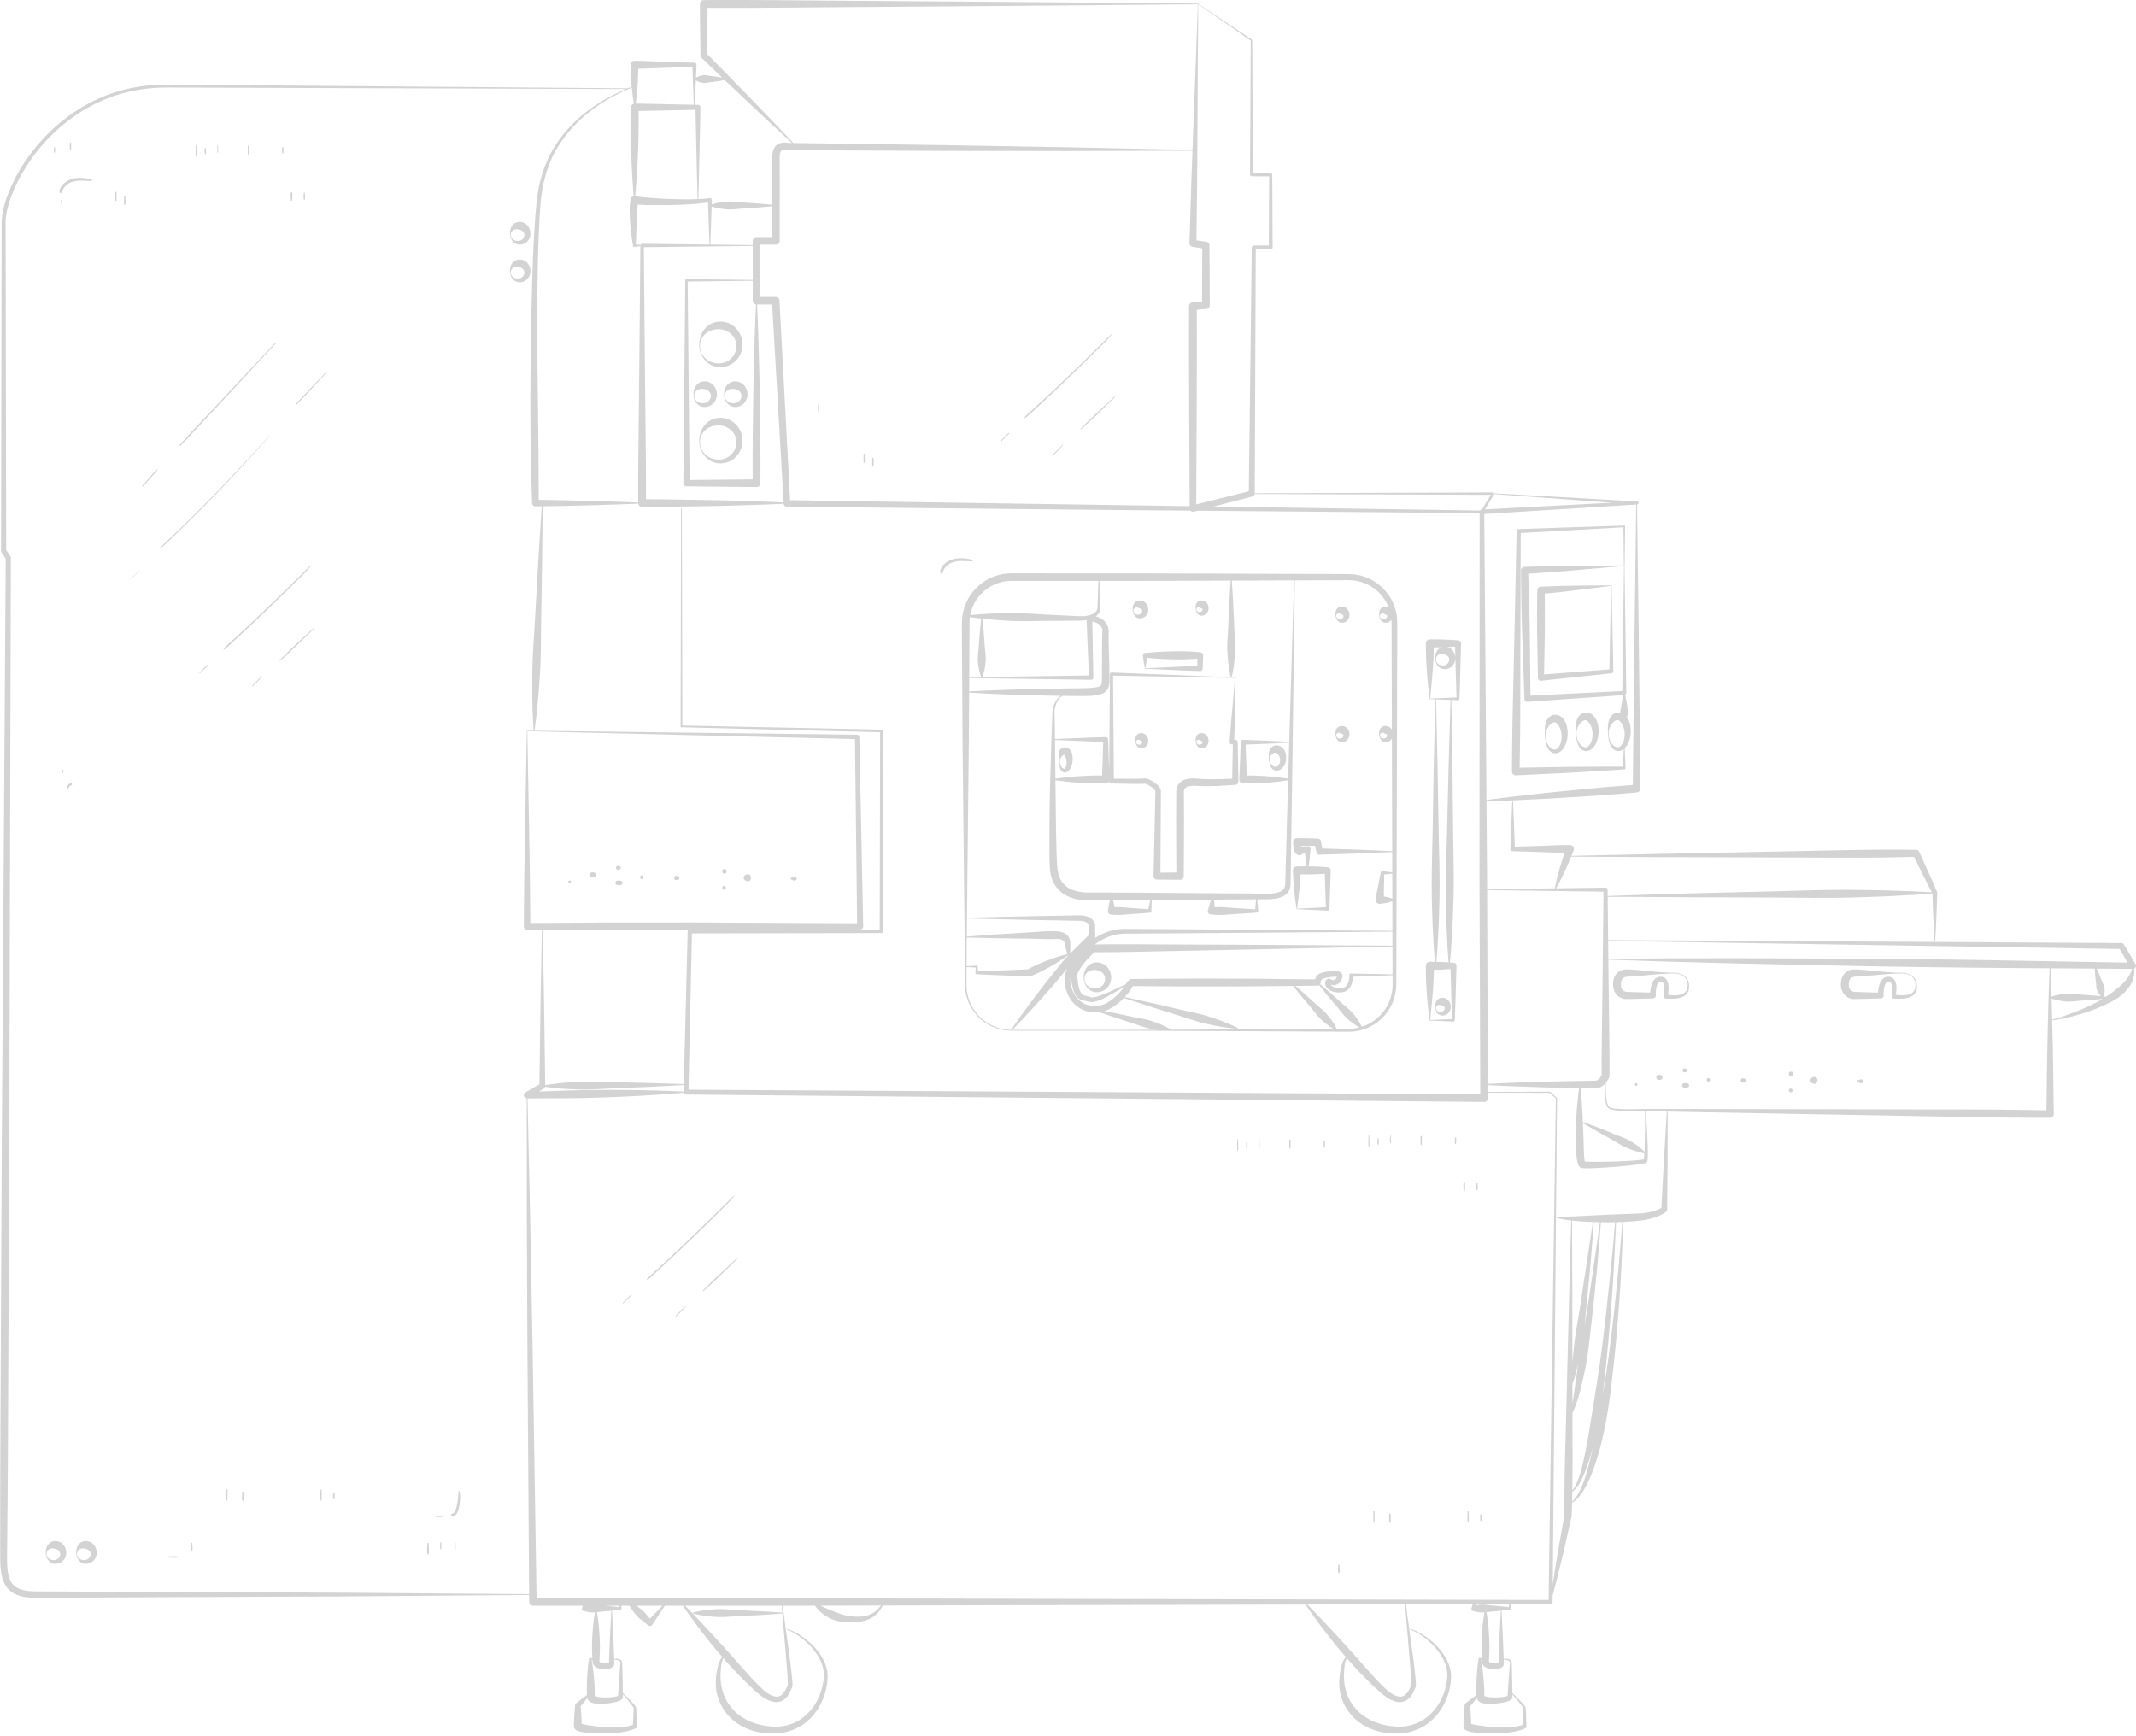 <svg xmlns="http://www.w3.org/2000/svg" width="652" height="530"><g fill="#CECECE" fill-rule="evenodd" opacity=".905"><path d="M223.125 101.932a5.681 5.681 0 0 0-3.49-1.432c-1.275-.058-2.666.211-3.86 1.06-1.204.817-2.066 2.286-2.105 3.86a5.224 5.224 0 0 0 1.839 4.128c1.176.999 2.69 1.445 4.127 1.375a5.429 5.429 0 0 0 3.768-1.734 5.254 5.254 0 0 0 1.387-3.768 4.948 4.948 0 0 0-1.666-3.489m-3.49 10.15c-1.753-.06-3.401-.923-4.472-2.19a7.195 7.195 0 0 1-1.726-4.471c-.048-1.615.4-3.309 1.46-4.739a6.636 6.636 0 0 1 2.043-1.77 6.326 6.326 0 0 1 2.696-.731c1.897-.082 3.835.728 5.112 2.128 1.283 1.394 1.97 3.278 1.898 5.112a6.937 6.937 0 0 1-2.176 4.834 6.77 6.77 0 0 1-4.834 1.827m-4.128 26.835c1.178.997 2.691 1.444 4.128 1.373a5.428 5.428 0 0 0 3.769-1.735 5.25 5.25 0 0 0 1.386-3.767 4.948 4.948 0 0 0-1.667-3.488 5.693 5.693 0 0 0-3.488-1.434c-1.277-.056-2.666.213-3.862 1.06-1.204.817-2.066 2.287-2.104 3.862a5.228 5.228 0 0 0 1.838 4.13m1.432-10.638a6.311 6.311 0 0 1 2.696-.733c1.897-.079 3.835.728 5.113 2.13 1.282 1.392 1.969 3.278 1.898 5.111a6.937 6.937 0 0 1-2.176 4.833 6.763 6.763 0 0 1-4.835 1.829c-1.753-.06-3.403-.923-4.473-2.188a7.206 7.206 0 0 1-1.725-4.474c-.049-1.614.399-3.308 1.46-4.738.538-.7 1.226-1.321 2.042-1.77m9.371-7.656a1.898 1.898 0 0 0-.775-1.337 2.904 2.904 0 0 0-1.337-.543c-.486-.06-1.068-.1-1.713.168-.635.256-1.176.934-1.214 1.712a2.264 2.264 0 0 0 .948 1.978c.616.433 1.339.552 1.979.483 1.324-.092 2.27-1.343 2.112-2.461m-2.112 3.62c-.957-.062-1.815-.598-2.323-1.297a4.305 4.305 0 0 1-.836-2.323c-.041-.815.072-1.72.569-2.587.479-.866 1.48-1.558 2.59-1.612a3.662 3.662 0 0 1 2.961 1.237 4.186 4.186 0 0 1 1.008 2.962 3.89 3.89 0 0 1-1.286 2.684 3.71 3.71 0 0 1-2.683.937m-67.48-51.083c.534.35 1.14.42 1.663.354 1.083-.121 1.798-1.143 1.668-2.017a1.428 1.428 0 0 0-.645-1.023 2.72 2.72 0 0 0-1.023-.413c-.368-.059-.835-.146-1.397.04-.552.172-1.046.734-1.082 1.396-.06.655.285 1.322.816 1.663m1.663-5.418a3.229 3.229 0 0 1 2.648 1.108c.642.748.93 1.73.876 2.647-.049.922-.48 1.8-1.143 2.38a3.273 3.273 0 0 1-2.38.796c-.84-.063-1.583-.552-2.008-1.167a3.962 3.962 0 0 1-.704-2.01c-.041-.697.024-1.486.437-2.273.398-.78 1.282-1.426 2.274-1.481M15.023 475.869c.533.35 1.14.42 1.663.353 1.083-.12 1.797-1.141 1.667-2.016a1.42 1.42 0 0 0-.644-1.022 2.7 2.7 0 0 0-1.023-.413c-.368-.06-.835-.146-1.397.04-.552.172-1.046.733-1.082 1.395-.06.656.284 1.323.816 1.663m1.663-5.418a3.227 3.227 0 0 1 2.647 1.109c.642.748.932 1.73.877 2.646a3.452 3.452 0 0 1-1.144 2.381 3.272 3.272 0 0 1-2.38.795c-.84-.064-1.582-.551-2.007-1.168a3.955 3.955 0 0 1-.704-2.008c-.041-.698.024-1.488.437-2.274.397-.78 1.28-1.425 2.274-1.48m7.628 5.417c.533.35 1.14.42 1.664.353 1.082-.12 1.797-1.141 1.667-2.016a1.419 1.419 0 0 0-.645-1.022 2.688 2.688 0 0 0-1.022-.413c-.369-.06-.835-.146-1.398.04-.553.172-1.046.733-1.082 1.395-.059.656.284 1.323.816 1.663m1.664-5.418a3.227 3.227 0 0 1 2.647 1.109c.641.748.931 1.73.877 2.646a3.452 3.452 0 0 1-1.144 2.381 3.272 3.272 0 0 1-2.38.795c-.84-.064-1.583-.551-2.009-1.168a3.953 3.953 0 0 1-.703-2.008c-.04-.698.023-1.488.437-2.274.397-.78 1.281-1.425 2.275-1.48m130.741-385.8c.534.349 1.14.42 1.663.352 1.083-.12 1.798-1.14 1.668-2.016a1.423 1.423 0 0 0-.645-1.022 2.682 2.682 0 0 0-1.023-.413c-.368-.06-.835-.147-1.397.038-.552.173-1.046.734-1.082 1.397-.06.656.285 1.322.816 1.664m1.663-5.419a3.224 3.224 0 0 1 2.648 1.108c.642.748.93 1.73.876 2.647-.049.922-.48 1.8-1.143 2.38a3.273 3.273 0 0 1-2.38.796c-.84-.064-1.583-.552-2.008-1.168a3.959 3.959 0 0 1-.704-2.008c-.041-.699.024-1.487.437-2.275.398-.779 1.282-1.425 2.274-1.48m54.766 39.68c-.636.256-1.177.933-1.214 1.712a2.265 2.265 0 0 0 .947 1.978c.616.433 1.339.55 1.978.482 1.325-.091 2.272-1.344 2.113-2.46a1.902 1.902 0 0 0-.775-1.339 2.916 2.916 0 0 0-1.338-.543c-.485-.059-1.067-.098-1.711.17m4.673-1.25a4.19 4.19 0 0 1 1.007 2.962 3.884 3.884 0 0 1-1.285 2.683 3.723 3.723 0 0 1-2.684.937c-.956-.062-1.814-.598-2.322-1.298a4.314 4.314 0 0 1-.835-2.322c-.042-.817.07-1.722.568-2.589.479-.864 1.48-1.558 2.589-1.612a3.662 3.662 0 0 1 2.962 1.239"></path><path d="M2.796 481.567c.338 1.05.881 1.956 1.673 2.603.788.655 1.823 1.055 2.928 1.298 1.103.263 2.296.296 3.483.332l3.71.017 29.687.125 59.37.252 57.87.448-.525-74.958-.17-38.684-.046-37.74a.958.958 0 0 1-.74-.457.972.972 0 0 1 .353-1.328l4.26-2.467.328-23.855.423-23.343-4.508-.03H160.874a.99.99 0 0 1-.98-.997l.139-15.08.242-15.006.535-29.65 2.087.025c-.424-5.8-.464-11.588-.41-17.37.045-5.801.548-11.586.86-17.379l.979-17.373 1.03-16.391-1.925.029a.987.987 0 0 1-1-.95v-.03c-.45-11.723-.6-23.446-.521-35.172.085-11.727.25-23.453.63-35.178.176-5.864.475-11.727.891-17.586l.385-4.395c.198-1.467.46-2.936.688-4.4.295-1.456.774-2.872 1.153-4.306.477-1.405 1.095-2.762 1.637-4.141 2.543-5.385 6.44-10.03 11.001-13.756 2.321-1.818 4.764-3.478 7.353-4.879 1.782-.972 3.627-1.823 5.494-2.61l-77.327-.26-38.974-.131-19.488-.065c-3.254 0-6.496-.11-9.69.242a48.983 48.983 0 0 0-9.449 1.87c-12.35 3.754-22.802 12.693-29.266 23.77-1.627 2.768-2.994 5.692-3.995 8.726-.481 1.521-.878 3.068-1.091 4.63-.226 1.536-.131 3.146-.149 4.783l.036 19.485.137 77.701 1.296 1.931c.083.126.133.28.132.442l-.326 118.723-.144 59.363-.268 59.36c-.102 19.787-.139 39.576-.353 59.362l-.066 7.42c-.019 2.456-.038 4.906.639 7.03zm174.44 39.306c.154 1.79.262 3.578.317 5.367.033.009.065.019.098.027.297.076.634.159.971.224.683.132 1.392.233 2.109.34 1.432.21 2.898.363 4.334.454 1.442.082 2.889.083 4.32-.027 1.287-.098 2.64-.303 3.795-.675l.13-2.437.07-1.442c.016-.448.046-1.03.02-1.345-.01-.05-.183-.326-.304-.492l-.423-.571-.897-1.128c-.539-.658-1.092-1.31-1.647-1.957l.006.414.004.268v.068c0 .026.006.016-.008.147a1.005 1.005 0 0 1-.185.48c-.322.396-.548.456-.754.566-.415.19-.79.295-1.169.396-.751.194-1.493.312-2.24.406-1.516.15-2.958.298-4.683-.043-.433-.138-.955-.19-1.57-.908a1.84 1.84 0 0 1-.286-.661c-.197.26-.396.518-.59.784-.463.59-.938 1.17-1.418 1.745zm11.938-13.782c-.395-.352-1.05-.404-1.695-.487l.02.552.022.595c.018.003-.008.42-.145.693-.118.19-.321.419-.452.494-.592.384-1.048.45-1.514.525a6.565 6.565 0 0 1-1.372.05 5.585 5.585 0 0 1-1.41-.25c-.465-.163-1.06-.4-1.504-1.12a1.51 1.51 0 0 1-.217-.596 3.278 3.278 0 0 1-.046-.315l-.007-.148-.02-.382a17.23 17.23 0 0 1-.238.048c.506 2.776.761 5.566.91 8.355.03.722.045 1.446.04 2.168l-.007.455a.78.78 0 0 0 .166.063c1.084.368 2.576.409 3.928.367a16.51 16.51 0 0 0 2.041-.206 5.839 5.839 0 0 0 .986-.252l.006-.081.282-4.351.325-4.332.083-1.08c.04-.336.03-.571-.182-.765zm-3.29.66v-.037c-.026.091.003.189 0 .037zm-.993-15.88c-.89.059-1.78.169-2.67.276.486 2.798.713 5.596.85 8.395a53.364 53.364 0 0 1-.012 4.758l-.06 1.189-.03.595-.008.123c-.014-.019-.033-.03-.025-.04-.019-.009-.004.014.025.045v.02c.003.01.004-.009.003-.02.052.057.166.15.337.214.265.104.578.2.912.239.33.05.676.061 1 .04.265-.004.54-.073.675-.119l.016-.43.043-1.189.175-4.757.463-9.509c-.564.06-1.129.127-1.694.17zm4.014-1.267l.155.02c.02-.142.029-.295.042-.443l-4.263-.001.052.005c1.071.084 2.142.201 3.212.323l.802.096zm6.983.796c.592.49 1.116 1.052 1.603 1.651.297.367.608.718.915 1.075a191.22 191.22 0 0 1 3.822-3.944l-8.022-.001c.586.38 1.152.78 1.682 1.219zm24.76 11.046l6.142 6.89c2.017 2.31 4.094 4.6 6.312 6.605 1.07.925 2.329 1.755 3.572 1.953 1.223.217 2.252-.51 2.957-1.766.179-.31.34-.623.511-.977.098-.185.155-.335.312-.59.003-.001.005-.007.007-.01l.019-.189c.027-.695-.016-1.48-.055-2.237-.089-1.53-.212-3.066-.342-4.602l-.787-9.23-.395-4.62-.088-1.146c-2.24.23-4.454.334-6.683.495l-6.873.342c-2.292.095-4.583.392-6.874.214-2.29-.163-4.58-.418-6.869-1.066a.127.127 0 0 1-.083-.085.122.122 0 0 1 .084-.148c2.293-.631 4.584-.871 6.875-1.02 2.29-.163 4.58.143 6.87.249l6.87.354 6.665.406-.07-.907-.07-1.16v-.014l-29.537-.004c3.966 3.998 7.75 8.134 11.53 12.263zm97.338-14.371l154.71.335 2.216-153.097-1.9-1.708-18.86-.055.005 1.677v.017a1.15 1.15 0 0 1-1.161 1.14l-243.593-2.261h-.014a.732.732 0 0 1-.687-.566c-3.8.354-7.604.612-11.408.836-4.039.262-8.08.426-12.122.585-4.042.132-8.083.257-12.129.27l-12.014.038.821 37.701.72 38.68 1.22 76.236 76.538-.016 77.658.188zm-64.135 3.594c1.836.69 3.66 1.471 5.663 1.707 1.992.243 4.079.248 5.901-.463a6.727 6.727 0 0 0 2.466-1.621c.362-.364.698-.77 1.046-1.179l-18.397.047a33.07 33.07 0 0 0 3.321 1.509zm157.096 10.777l6.141 6.89c2.016 2.31 4.094 4.6 6.31 6.605 1.073.925 2.331 1.755 3.574 1.953 1.223.217 2.251-.51 2.956-1.766.179-.31.342-.623.512-.977.097-.185.153-.335.313-.59a.054.054 0 0 1 .007-.01l.017-.189c.027-.695-.015-1.48-.055-2.237-.089-1.53-.211-3.066-.34-4.602l-.789-9.23-.394-4.62-.175-2.312-.071-1.16c.001-.162-.01-.309-.019-.46l-29.888.066c4.1 4.114 8.001 8.382 11.9 12.64zm39.607-12.392c.883-.18 1.766-.278 2.648-.207 1.07.123 2.14.269 3.211.338 1.07.084 2.14.201 3.21.323l.802.096.157.02c.041-.302.062-.625.079-.955l-10.263.024c.05.12.114.24.156.361zm-1.799 30.82a95.68 95.68 0 0 1 .318 5.366c.034.009.064.019.1.027.296.076.632.159.97.224.683.132 1.392.233 2.108.34 1.432.21 2.899.363 4.334.454 1.443.082 2.889.083 4.321-.027 1.288-.098 2.638-.303 3.793-.675l.132-2.437.069-1.442c.016-.448.046-1.03.02-1.345-.01-.05-.181-.326-.303-.492l-.423-.571-.898-1.128c-.538-.658-1.09-1.31-1.646-1.957l.005.414.004.268v.068c-.001.026.007.016-.01.147a.96.96 0 0 1-.184.48c-.32.396-.547.456-.752.566-.417.19-.789.295-1.168.396a17.8 17.8 0 0 1-2.242.406c-1.515.15-2.957.298-4.683-.043-.432-.138-.954-.19-1.57-.908a1.841 1.841 0 0 1-.286-.661c-.197.26-.395.518-.588.784-.465.59-.94 1.17-1.42 1.745zm11.94-13.783c-.395-.352-1.05-.404-1.695-.487l.02.552.02.595c.02.003-.006.42-.144.693-.118.19-.32.419-.452.494-.59.384-1.047.45-1.513.525a6.576 6.576 0 0 1-1.373.05 5.568 5.568 0 0 1-1.408-.25c-.467-.163-1.061-.4-1.504-1.12a1.512 1.512 0 0 1-.218-.596 3.691 3.691 0 0 1-.047-.315l-.007-.148-.02-.382c-.078.017-.157.032-.236.048.505 2.776.76 5.566.908 8.355.03.722.045 1.446.04 2.168l-.005.455a.77.77 0 0 0 .165.063c1.082.368 2.576.409 3.928.367.687-.033 1.383-.09 2.04-.206a5.822 5.822 0 0 0 .987-.252l.005-.081.283-4.351.325-4.332.082-1.08c.04-.336.032-.571-.182-.765zm-3.293.66l.002-.037c-.025.091.002.189-.002.037zm-2.822-2.45l-.061 1.188-.03.595-.006.123c-.014-.019-.034-.03-.028-.04-.017-.009-.002.014.028.045l-.002.02c.003.01.004-.009.003-.02.053.057.166.15.338.214.263.104.577.2.911.239.33.05.678.061 1.001.04a2.39 2.39 0 0 0 .675-.119l.015-.43.045-1.189.172-4.757.465-9.509c-.564.06-1.13.127-1.693.17-.89.059-1.782.169-2.672.276.487 2.798.712 5.596.851 8.395a54.252 54.252 0 0 1-.012 4.758zm20.65-29.656c.688-4.41 1.547-8.785 2.315-13.18-.055-7.516.081-15.032.314-22.546l.567-22.629.568-22.629.614-22.104c-.26-.03-.518-.051-.777-.084-.706-.102-1.411-.203-2.117-.342-.586-.108-1.183-.232-1.76-.466l-.988 111.963a512.31 512.31 0 0 1 1.264-7.983zm7.45-21.555c.739-1.663 1.319-3.403 1.816-5.166a120.064 120.064 0 0 0 1.85-7.657c-.41 1.614-.86 3.22-1.38 4.809-.566 1.706-1.18 3.403-1.94 5.047-.803 1.544-1.617 3.217-3.101 4.276-.016.99-.036 1.98-.058 2.969 1.297-1.143 2.133-2.698 2.813-4.278zm8.047-37.776c1.029-7.34 1.873-14.712 2.602-22.096a667.552 667.552 0 0 0 1.857-21.2c-.634.027-1.267.049-1.9.065a857.318 857.318 0 0 1-1.048 20.12c-.495 7.095-1.071 14.185-1.785 21.269-.385 3.824-.768 7.655-1.26 11.476.552-3.202 1.074-6.411 1.534-9.634zm-10.787-21.641l.022 21.202c.165-1.66.335-3.322.515-4.982.46-4.337 1.333-8.621 1.987-12.94l3.752-24.936c-1.047-.04-2.095-.078-3.143-.146a76.986 76.986 0 0 1-3.216-.288l.083 22.09zm1.856 21.32c-.127.56-.243 1.123-.383 1.68-.426 1.591-.799 3.204-1.445 4.754l.007 5.913c.189-1.07.351-2.15.52-3.229l1.07-7.575c.07-.515.154-1.029.23-1.544zm4.722-42.96l-.96 12.095-1.253 13.059c-.235 2.246-.425 4.499-.663 6.746.143-.843.288-1.685.421-2.53a964.631 964.631 0 0 0 2.28-15.193c.705-4.705 1.38-9.415 2.03-14.13a123.46 123.46 0 0 1-1.855-.048zm-6.587 81.945c1.034-1.198 1.607-2.738 2.113-4.25.555-1.656.987-3.361 1.363-5.08.745-3.439 1.38-6.91 1.932-10.4 1.113-6.975 2.313-13.963 3.27-20.993a693.65 693.65 0 0 0 2.473-21.15 848.86 848.86 0 0 0 1.92-20.017c-.48.01-.959.02-1.439.025-.965.007-1.929-.012-2.891-.03-.365 4.757-.757 9.51-1.178 14.264a985.57 985.57 0 0 1-1.591 15.305c-.594 5.096-1.025 10.224-2.05 15.27-.51 2.524-1.058 5.043-1.761 7.531a48.443 48.443 0 0 1-1.188 3.707 24.723 24.723 0 0 1-.76 1.807c-.048.108-.112.211-.166.318l.01 8.658a669.67 669.67 0 0 1-.057 15.035zm23.96-85.035c.648-.153 1.286-.34 1.896-.576a9.1 9.1 0 0 0 1.348-.639l.772-14.676.877-14.746c-2.139-.045-4.278-.08-6.416-.104.162 2.37.308 4.74.429 7.116.1 2.49.275 4.912.147 7.495-.036.198.013.262-.116.615a1.748 1.748 0 0 1-.09.214c-.015.06-.084.144-.201.224-.05.036-.104.07-.159.097l-.079.03-.153.057c-.362.108-.673.17-.988.227-.629.111-1.248.197-1.868.278-1.24.157-2.475.288-3.712.405a182.29 182.29 0 0 1-7.435.555c-1.247.067-2.486.129-3.769.128-.321 0-.645-.005-1-.028-.207-.026-.328-.01-.69-.113-.045-.016-.06-.012-.13-.045a1.661 1.661 0 0 1-.62-.536 4.527 4.527 0 0 1-.2-.404c-.297-.848-.346-1.423-.447-2.084-.297-2.553-.363-5.024-.322-7.518.102-4.606.405-9.194 1.057-13.766l-.308-.006-9.575-.184c-5.998-.188-11.997-.377-17.996-.713l.007 2.065 18.93-.054c.04 0 .082.015.115.044l2.02 1.795a.187.187 0 0 1 .062.138l-.32 36.105c1.265.162 2.61.09 3.924.04l4.207-.194 8.414-.41 8.383-.324c1.375-.06 2.706-.194 4.006-.508zm13.363-31.405l36.172.067 36.175.07c11.684-.015 23.366.043 35.048.267.108-7.162.155-14.323.333-21.484.156-7.292.345-14.584.64-21.877l-14.82-.106c-13.413-.1-26.829-.284-40.241-.505l-40.24-.854-20.117-.53-19.267-.634.074 7.053.188 14.212c.049 4.738.128 9.475.078 14.213l-.001.064a.963.963 0 0 1-.087.386 7.312 7.312 0 0 1-1.025 1.66c-.009.803-.012 1.606.006 2.407.065 1.482.081 3.044.622 4.376.138.338.34.585.63.728.298.153.664.229 1.02.298.724.124 1.471.176 2.218.208 1.496.062 3.002.047 4.507.033 6.03-.11 12.057-.029 18.087-.052zm113.18-35.152c1.557-.169 3.115.133 4.67.234l4.673.346c.503.051 1.008.097 1.51.144-.512-.536-.842-1.115-1.116-1.71-.371-.767-.28-1.652-.387-2.487a54.606 54.606 0 0 1-.277-2.514c-.034-.574-.08-1.145-.116-1.719l-13.484-.096c.117 2.897.212 5.794.3 8.69 1.408-.513 2.819-.746 4.228-.888zm16.752-2.406c1.618-1.414 3.003-3.032 3.572-5.219l-10.773-.076c.217.476.428.954.648 1.43.335.777.653 1.56.948 2.346.3.785.8 1.52.839 2.371.046.75.007 1.523-.287 2.358.248.023.493.054.74.077 1.536-1.023 2.96-2.162 4.313-3.287zm-.172-11.287l-156.137-2.472.058 5.466 19.283-.15 20.124-.027 40.246.155c13.417.117 26.83.269 40.245.505l38.587.69-2.406-4.167zm-156.147-16.156l.787-.036 1.57-.062 3.139-.113 6.28-.205 12.561-.384 25.123-.614c8.373-.208 16.746-.547 25.123-.474 4.188.044 8.377.09 12.566.236l6.285.222c1.79.103 3.581.183 5.371.3-1.864-3.592-3.648-7.225-5.45-10.849-8.582.268-17.168.295-25.753.248l-26.412-.083-26.412-.073-26.07-.138c-.58 1.4-1.179 2.791-1.805 4.175-.47 1.002-.942 2.003-1.445 2.994a82.76 82.76 0 0 1-1.334 2.482l15.097-.206h.002c.34-.003.618.27.622.61l.001.015.021 1.963.133-.008zm-7.721 68.952c1.603.547 3.157 1.157 4.736 1.742l5.034 2.028c1.669.697 3.426 1.22 4.971 2.179.774.477 1.541.97 2.271 1.537.629.497 1.25 1 1.798 1.66.098-1.745.109-3.545.145-5.303.028-2.377.03-4.755.016-7.133-.982-.01-1.966-.022-2.95-.023-1.509-.016-3.018-.03-4.534-.123-.756-.047-1.515-.114-2.275-.259-.378-.083-.761-.164-1.133-.36-.384-.192-.675-.582-.807-.945-.564-1.493-.525-3.03-.568-4.537-.002-.7.013-1.398.033-2.095a6.433 6.433 0 0 1-.398.398c-.396.34-.878.645-1.45.825a3.51 3.51 0 0 1-.894.147c-.282.013-.421 0-.64.002l-4.007-.072c.324 3.453.507 6.898.652 10.332zm.425 10.705c.027.457.08.972.15 1.329.226.028.467.052.717.065 1.19.065 2.425.073 3.65.072 2.458-.017 4.924-.088 7.383-.204 1.23-.058 2.459-.13 3.68-.228a39.4 39.4 0 0 0 1.812-.183 7.97 7.97 0 0 0 .794-.137c.01-.07.027-.18.038-.243.058-.518.098-1.048.133-1.581a31.53 31.53 0 0 1-5.077-1.57c-1.684-.649-3.166-1.709-4.745-2.584l-4.722-2.653-4.224-2.432c.043 1.016.085 2.031.125 3.046.115 2.45.11 4.93.286 7.303zM454 290.482l.14 40.409c6-.336 11.999-.526 17.998-.713l9.575-.185 4.786-.086c.182-.004.441.003.558-.009a1.21 1.21 0 0 0 .283-.05c.19-.065.398-.186.603-.369.363-.307.72-.84.957-1.322-.044-4.646.03-9.293.077-13.94l.188-14.212.292-27.808-35.525-.484.067 18.77zm10.347-47.589c3.897-.441 7.793-.898 11.697-1.264 3.902-.377 7.802-.798 11.707-1.139 3.55-.305 7.1-.612 10.655-.864l.477-42.497.562-43.104-46.384 2.884.676 87.309a437.86 437.86 0 0 1 10.61-1.325zM252.54 2.22c-12.185.095-24.371.24-36.558.159-.02 4.702-.102 9.404-.15 14.108l6.536 6.607 6.779 6.978a1122.75 1122.75 0 0 1 13.008 13.58l.958.014 4.867.068 38.923.543 38.923.676 38.176.805.307-8.394.695-18.236.637-17.809-75.379.626-37.722.275zm-35.472 22.836c-.848.1-1.697.405-2.545.232-.704-.128-1.41-.336-2.112-.764-.027.543-.054 1.086-.077 1.628l-.271 5.83.988.019h.03a.74.74 0 0 1 .722.751c-.145 9.341-.406 18.68-.628 28.02 1.152-.05 2.298-.124 3.422-.273l.046-.006a.576.576 0 0 1 .648.593l-.046 1.349c1.5-.499 3-.726 4.5-.865 1.682-.172 3.364.13 5.047.23l5.048.35c1.284.118 2.568.225 3.853.347v-8.423l.018-4.86c.012-.775-.032-1.705.15-2.662.107-.485.233-.994.562-1.51.295-.507.826-1.011 1.422-1.234 1.19-.45 2.185-.222 2.909-.188.266.02.633.021.99.026-4.549-4.17-9.069-8.368-13.544-12.612l-6.994-6.607c-.531.095-1.061.184-1.592.282-.85.136-1.697.251-2.546.347zm-18.836-4.178c-1.134.049-2.27.078-3.405.09a111.99 111.99 0 0 1-.217 5.288 92.892 92.892 0 0 1-.284 3.247c-.084.702-.173 1.403-.271 2.106l17.73.366-.22-5.826c-.066-1.907-.15-3.813-.202-5.72l-8.55.27-4.58.179zm257.824 130l-2.79 4.622 38.759-2.035-35.96-2.64c-.008.018.001.037-.01.053zm-73.73.685l-.007.001-11.842 3.071 81.316 1.216a.685.685 0 0 1 .524-.3h.01l2.756-4.498-72.1-.249a.894.894 0 0 1-.656.759zM216.823 74.661l12.951.152v-1.297c0-.637.517-1.155 1.155-1.155l4.766-.001v-9.401c-1.286.123-2.57.23-3.854.35l-5.048.347c-1.683.1-3.365.402-5.046.233-1.507-.141-3.015-.371-4.522-.872l-.402 11.644zm-6.325 71.871l19.25-.193c-.033-4.253-.002-8.508.014-12.762l.201-13.925c.051-4.643.2-9.285.327-13.928.105-4.269.28-8.538.475-12.808-.556-.082-.989-.54-.989-1.119v-6.084l-19.863.23.585 60.589zm25.198-53.583h-4.6c.192 4.258.368 8.517.472 12.775.127 4.643.276 9.285.328 13.928l.2 13.925c.018 4.642.063 9.284.01 13.927v.024a1.164 1.164 0 0 1-1.177 1.153l-21.382-.215h-.02a.952.952 0 0 1-.943-.962l.599-61.92v-.008a.36.36 0 0 1 .364-.356l20.228.234V75.07l-33.248.389.355 38.804.205 19.662c.06 6.162.136 12.325.098 18.488 3.383.008 6.767.038 10.151.104l11.336.184c6.843.183 13.685.363 20.528.675l-3.504-60.427zm-24.718-30.616c-1.936.124-3.871.197-5.807.239-1.935.04-3.87.05-5.81.041-.971-.008-1.942-.005-2.918-.062l-1.474-.086c-.097-.008-.197-.02-.293-.027-.08.687-.135 1.413-.179 2.132-.076 1.13-.102 2.272-.155 3.42-.07 2.185-.15 4.387-.262 6.59.477.055.954.117 1.431.184a.514.514 0 0 1 .488-.347l20.573.241-.444-12.877c-1.721.282-3.434.438-5.15.552zm1.34-28.814l-17.388.36c.02 1.987.037 3.974-.008 5.962-.015 2.36-.11 4.722-.19 7.082-.09 2.362-.224 4.722-.383 7.082-.11 1.967-.278 3.934-.47 5.9l.066.01c.69.117 1.745.24 2.655.313l2.848.241c1.905.145 3.82.247 5.733.31 1.914.058 3.828.086 5.74.065.67-.01 1.339-.039 2.008-.064-.217-9.088-.464-18.174-.611-27.26zm29.58 12.334c-.41-.006-.785.007-1.29-.022-.874-.077-1.558-.114-1.9.044-.287.1-.493.457-.625 1.106-.112.643-.086 1.346-.088 2.189l.018 4.87-.005 19.482a1.156 1.156 0 0 1-1.156 1.15h-4.767l-.003 15.973 4.7.002a1.155 1.155 0 0 1 1.15 1.086l3.24 60.971 121.965 1.822-.152-30.17-.045-15.447.01-15.447a1.19 1.19 0 0 1 1.094-1.181l2.878-.216c.005-5.415.037-10.83.081-16.246l-3.027-.49-.017-.001a1.046 1.046 0 0 1-.88-1.065l.56-18.493.354-9.763-38.174.096-38.92-.045-38.92-.177-4.865-.022-1.216-.006zm139.89-33.448L365.754 1.306l-.139 18.514-.088 18.306-.111 18.134-.214 17.113 3.054.448c.518.074.917.517.921 1.057v.017c.051 6.087.09 12.175.09 18.262a1.183 1.183 0 0 1-1.085 1.174l-2.861.226.009 14.352-.046 15.448-.148 29.62 16.06-4.002.901-74.434a.607.607 0 0 1 .607-.6l4.588.018.112-21.117-5.397-.029a.44.44 0 0 1-.44-.44l.218-40.968zM166.09 307.153l.333 24.114c3.358-.565 6.719-.835 10.081-1.013 3.659-.207 7.323.056 10.985.12l10.986.236 10.255.328 1.181-46.664a.65.65 0 0 1 .101-.314l-23.702-.007-20.641-.14.42 23.34zm-1.572 26.054l8.479-.298c4.043-.142 8.087-.17 12.131-.193 4.044.004 8.09.012 12.136.12 3.801.079 7.603.192 11.406.399l.051-2.003-10.234.538-10.98.46c-3.658.138-7.318.477-10.98.342-3.384-.107-6.77-.312-10.158-.815-.055.207-.158.4-.353.52l-.024.014-1.474.916zm-3.01-79.992l.242 14.82.128 13.743 24.432-.167 25.42-.008 49.905.253-.657-56.244-100.006-2.4.535 30.003zm3.976-82.223l-.283 17.4c-.105 5.798-.022 11.604-.396 17.393-.364 5.771-.823 11.537-1.666 17.29l98.514 1.212c.356.004.65.292.657.653v.008l1.181 57.82v.013a.919.919 0 0 1-.913.924h-.01l-3.623.017 9.578.019.136-60.214-60.65-1.523a.268.268 0 0 1-.262-.268l.152-66.484c0-.065.052-.116.117-.116a.115.115 0 0 1 .115.116l.152 66.221 60.794 1.25a.41.41 0 0 1 .4.406l.14 61.161v.001a.547.547 0 0 1-.55.547l-57.857.106-1.045 47.703 241.682 1.426-.163-43.583-.084-22.372.009-22.373.045-89.11-86.068-.732-1.207.313a.972.972 0 0 1-.997-.332l-17.103-.145-106.073-1.048a1.001 1.001 0 0 1-.973-.896c-6.856.312-13.71.492-20.563.677l-11.336.182c-3.779.075-7.558.114-11.337.117a1.17 1.17 0 0 1-1.154-1.024c-5.043.214-10.086.394-15.13.51l-8.14.208-5.933.089-.156 16.438zm20.367-140.83c-2.537 1.446-4.92 3.14-7.17 4.982-4.42 3.774-8.13 8.406-10.492 13.695-.496 1.358-1.07 2.686-1.504 4.062-.339 1.404-.771 2.785-1.035 4.202-.197 1.433-.428 2.855-.6 4.292l-.311 4.367a428.611 428.611 0 0 0-.606 17.536c-.209 11.706-.148 23.418.015 35.13.161 11.389.267 22.78.28 34.172l7.145.108 8.14.206a781.34 781.34 0 0 1 15.1.51c-.055-6.5.033-13 .096-19.5l.207-19.66.356-39.14c-.607.084-1.214.162-1.821.233a.364.364 0 0 1-.399-.296l-.016-.093c-.414-2.3-.697-4.61-.865-6.94-.1-1.166-.127-2.337-.152-3.518-.003-1.19.01-2.358.25-3.669.092-.497.49-.854.964-.933a146.55 146.55 0 0 1-.422-5.91 245.19 245.19 0 0 1-.323-7.083c-.061-2.361-.135-4.722-.132-7.085-.034-2.36.015-4.722.062-7.082V32.705c.011-.515.373-.926.85-1.048a104.86 104.86 0 0 1-.316-2.144c-.117-.92-.206-1.84-.293-2.761-2.4 1.02-4.752 2.118-7.008 3.41zM.062 467.117c-.027-19.786.12-39.575.204-59.362L.55 348.39l.41-59.363.78-118.486-1.287-1.932a.78.78 0 0 1-.131-.434l.137-77.94.034-19.485.005-2.435c.006-.821.053-1.687.172-2.509.232-1.657.65-3.264 1.155-4.836 1.046-3.131 2.453-6.12 4.133-8.942 6.65-11.272 17.348-20.333 29.976-24.11a49.901 49.901 0 0 1 9.642-1.862c1.63-.177 3.27-.2 4.907-.24l4.872.04 19.487.155 38.974.315 77.864.628c.383-.16.768-.31 1.152-.463-.007-.073-.017-.145-.024-.22-.179-2.16-.315-4.321-.36-6.486v-.015a1.189 1.189 0 0 1 1.178-1.199h.025c1.526-.01 3.054.036 4.58.101l4.582.18 9.164.289h.036c.341.01.61.295.599.636a234.4 234.4 0 0 1-.164 3.932c.691-.41 1.383-.611 2.074-.74.848-.17 1.697.134 2.545.233a58.04 58.04 0 0 1 2.546.347c.276.05.55.097.827.144l-6.326-6.083a.983.983 0 0 1-.3-.694v-.022c-.052-5.23-.158-10.46-.165-15.691a1.17 1.17 0 0 1 1.16-1.171h.011c12.573-.1 25.146.056 37.72.154l37.721.274 75.44.627c.064 0 .114.052.115.116l-.002.008 16.317 10.896c.057.04.097.108.096.182l.216 40.643 5.434-.028h.005a.468.468 0 0 1 .465.47l.116 22.172v.007a.582.582 0 0 1-.586.58l-4.569.018-.306 74.416 72.738-.25a.36.36 0 0 1 .351.273l43.507 2.48a.468.468 0 1 1 .092.922l.562 43.137.49 43.586a1.164 1.164 0 0 1-1.052 1.167l-.028.004c-3.904.365-7.814.643-11.723.934-3.911.287-7.828.492-11.74.74-3.913.264-7.832.43-11.749.616-3.567.181-7.137.292-10.71.385l.01 1.176.17 22.373.011 3.34 20.663-.282c.19-.973.413-1.932.637-2.893.265-1.08.56-2.146.858-3.212.462-1.58.956-3.146 1.476-4.704-2.363-.036-4.727-.168-7.09-.238l-8.755-.272-.037-.001a.662.662 0 0 1-.645-.681c.13-4.897.38-9.794.566-14.693a.116.116 0 0 1 .232 0c.176 4.665.404 9.327.54 13.991l8.1-.251c2.918-.087 5.836-.275 8.756-.25h.03a1.19 1.19 0 0 1 1.096 1.621c-.217.565-.455 1.123-.685 1.683l25.963-.584 26.407-.526 26.406-.537c8.801-.199 17.605-.325 26.41-.189h.047c.384.007.75.23.915.604 1.822 4.07 3.683 8.123 5.43 12.229l.023.054c.035.08.051.169.047.261-.088 2.42-.142 4.838-.257 7.257-.118 2.418-.209 4.837-.363 7.255a.116.116 0 0 1-.232 0c-.154-2.418-.245-4.837-.363-7.255-.11-2.358-.167-4.713-.25-7.069l-.008-.014c-1.846.158-3.693.272-5.54.412l-6.279.335c-4.185.222-8.37.345-12.559.468-8.372.23-16.75.052-25.127.01l-25.127-.082-12.564-.08-6.282-.027-3.141-.003-1.57.004-.783.007-.14.004.137 13.179 156.678.91a.9.9 0 0 1 .768.442l.005.007 3.546 6.014a.928.928 0 0 1-.47 1.343c.189 1.084.068 2.253-.317 3.32-.479 1.38-1.329 2.584-2.28 3.626-1.945 2.09-4.488 3.281-6.916 4.404-2.456 1.107-4.979 1.99-7.53 2.737-2.567.698-5.14 1.333-7.779 1.673a.115.115 0 0 1-.127-.083.117.117 0 0 1 .081-.143l.008-.002a68.95 68.95 0 0 0 7.443-2.543c2.435-.952 4.817-2.031 7.066-3.295.258-.143.5-.305.75-.456-.674.062-1.35.124-2.023.191l-4.672.348c-1.556.1-3.114.402-4.67.232-1.404-.14-2.806-.371-4.21-.88.126 4.21.231 8.42.322 12.632.189 7.544.227 15.088.347 22.632v.016c0 .616-.497 1.112-1.111 1.112h-.03c-12.058.001-24.112-.18-36.167-.437l-36.165-.65-36.169-.655c-2.737-.043-5.475-.106-8.213-.164l-.023 14.774-.126 15.169v.013a.835.835 0 0 1-.324.648c-.726.56-1.354.858-2.059 1.182-.69.307-1.397.553-2.11.758-1.426.418-2.898.653-4.332.806a78.556 78.556 0 0 1-4.607.345 663.303 663.303 0 0 1-.973 21.306c-.5 7.417-1.115 14.83-1.916 22.23-.804 7.397-1.638 14.822-3.331 22.115-.869 3.638-1.839 7.268-3.21 10.782-.691 1.753-1.456 3.485-2.405 5.132a16.922 16.922 0 0 1-1.645 2.336c-.597.71-1.289 1.373-2.12 1.81-.03 1.285-.057 2.573-.098 3.859v.053a.867.867 0 0 1-.022.153c-1.009 4.386-1.924 8.793-3.01 13.163a456.592 456.592 0 0 1-2.793 11.117l-.017 1.97a.618.618 0 0 1-.615.608l-12.23.027c.071.316.134.636.163.979.007.072.007.154.007.237l-.02.151a.547.547 0 0 1-.049.128c-.02.037-.02.09-.175.186a.505.505 0 0 1-.197.058l-.025.003-.05.006-.1.013-.202.023-.803.096c-.43.049-.861.086-1.292.131.001.007.008.01.008.016l.463 9.515.175 4.757.014.377c.632.016 1.335-.064 2.012.375.4.258.495.828.462 1.198l.027 1.082.104 4.323.05 3.514c.681.659 1.355 1.325 2.02 2.002l1.006 1.054.492.551c.164.22.31.32.487.716.123.634.099 1.028.138 1.542l.062 1.453c.04.97.065 1.936.078 2.904a.596.596 0 0 1-.354.551c-1.522.675-2.974.956-4.494 1.192a34.58 34.58 0 0 1-4.531.338c-1.52.02-3.004-.025-4.516-.092a22.635 22.635 0 0 1-2.287-.218c-.39-.061-.782-.112-1.2-.23a5.174 5.174 0 0 1-.67-.221 2.97 2.97 0 0 1-.416-.203c-.107-.072-.178-.111-.316-.24-.085-.09-.117-.106-.228-.27a1.482 1.482 0 0 1-.13-.253 1.392 1.392 0 0 1-.068-.259l-.014-.137a1.218 1.218 0 0 1 .033-.355l-.035.287c.046-2.113.178-4.226.365-6.34l.014-.149a.652.652 0 0 1 .234-.445 74.876 74.876 0 0 1 2.098-1.66c.427-.304.847-.616 1.27-.92l-.006-.157c-.03-.72-.04-1.44-.036-2.16.056-2.88.22-5.761.666-8.654l.02-.132.001-.007a.307.307 0 0 1 .36-.249c.213.037.428.085.641.128l-.046-.903a53.805 53.805 0 0 1-.01-4.758c.135-2.775.359-5.553.838-8.328-1.04.067-2.08-.081-3.118-.332l-.397-.096-.004-.001a.625.625 0 0 1-.454-.756c.113-.446.265-.89.447-1.334l-20.38.045c.038.512.106 1.08.163 1.589l.291 2.295.625 4.59 1.25 9.189a182.2 182.2 0 0 1 .52 4.623c.068.781.143 1.54.144 2.387-.001.11-.015.249-.025.37a1.31 1.31 0 0 1-.113.377l-.085.167c-.047.075-.136.284-.208.445-.152.349-.33.728-.525 1.094-.392.734-.923 1.485-1.716 2.031-.785.55-1.832.785-2.75.668-1.846-.242-3.269-1.19-4.566-2.2-2.456-2.042-4.634-4.246-6.81-6.469a190.902 190.902 0 0 1-3.168-3.408l-1.08-1.252a2.754 2.754 0 0 0-.408.83c-.231.74-.348 1.531-.4 2.332-.134 1.594-.153 3.239.074 4.763a14.176 14.176 0 0 0 4.012 8.09c1.037 1.108 2.317 1.966 3.658 2.678 1.33.744 2.804 1.24 4.307 1.605 3.03.685 6.254.852 9.171-.17 5.927-1.936 9.861-8.253 10.206-14.537.183-3.124-1.397-6.173-3.466-8.613a22.373 22.373 0 0 0-3.53-3.345c-1.298-.97-2.703-1.858-4.247-2.341l-.01-.003a.118.118 0 0 1-.077-.14.118.118 0 0 1 .142-.083c1.627.427 3.09 1.263 4.464 2.191a22.845 22.845 0 0 1 3.778 3.26c1.135 1.225 2.142 2.592 2.902 4.116.758 1.522 1.208 3.237 1.204 4.983-.07 3.428-1.104 6.76-2.898 9.69-1.803 2.899-4.529 5.373-7.84 6.568-3.288 1.31-6.908 1.28-10.285.67-3.41-.648-6.729-2.315-9.155-4.925-2.39-2.621-3.866-6.069-3.947-9.55-.054-1.752.154-3.416.493-5.072.185-.823.44-1.65.828-2.432.162-.342.401-.668.694-.95l-1.625-1.882c-3.77-4.556-7.38-9.235-10.682-14.16l-80.528.183-48.483.12c-.344.545-.675 1.108-1.081 1.645a7.668 7.668 0 0 1-2.516 2.207c-2.045 1.061-4.324 1.282-6.517 1.263-2.214-.04-4.552-.327-6.528-1.46-1.604-.898-3.059-2.092-4.084-3.602l-8.45.022h-1.383c.038.382.085.778.127 1.142l.291 2.295.624 4.59 1.25 9.189c.188 1.537.37 3.072.518 4.623.068.781.145 1.54.145 2.387 0 .11-.014.249-.025.37a1.32 1.32 0 0 1-.113.377l-.084.167c-.047.075-.136.284-.21.445-.15.349-.328.728-.523 1.094-.393.734-.923 1.485-1.715 2.031-.786.55-1.832.785-2.75.668-1.847-.242-3.27-1.19-4.568-2.2-2.454-2.042-4.633-4.246-6.807-6.469a175.164 175.164 0 0 1-3.17-3.408l-1.08-1.252a2.73 2.73 0 0 0-.409.83c-.23.74-.347 1.531-.397 2.332-.136 1.594-.156 3.239.07 4.763a14.178 14.178 0 0 0 4.014 8.09c1.038 1.108 2.317 1.966 3.658 2.678 1.33.744 2.802 1.24 4.307 1.605 3.031.685 6.254.852 9.172-.17 5.927-1.936 9.86-8.253 10.205-14.537.183-3.124-1.398-6.173-3.467-8.613a22.224 22.224 0 0 0-3.53-3.345c-1.298-.97-2.702-1.858-4.246-2.341l-.01-.003a.117.117 0 0 1-.077-.14.117.117 0 0 1 .141-.083c1.628.427 3.09 1.263 4.465 2.191a22.798 22.798 0 0 1 3.777 3.26c1.136 1.225 2.143 2.592 2.901 4.116.761 1.522 1.209 3.237 1.205 4.983-.068 3.428-1.104 6.76-2.898 9.69-1.801 2.899-4.528 5.373-7.837 6.568-3.289 1.31-6.911 1.28-10.287.67-3.408-.648-6.728-2.315-9.155-4.925-2.391-2.621-3.866-6.069-3.949-9.55-.052-1.752.156-3.416.493-5.072.187-.823.44-1.65.83-2.432.162-.342.4-.668.693-.95l-1.625-1.882c-3.674-4.44-7.193-9-10.425-13.786l-5.545-.001a194.078 194.078 0 0 1-3.865 5.825l-.043.057a.826.826 0 0 1-1.162.113l-.107-.089a66.14 66.14 0 0 0-1.805-1.448 11.485 11.485 0 0 1-1.699-1.553 17.78 17.78 0 0 1-1.42-1.843c-.227-.34-.444-.693-.644-1.063h-2.54c.025.154.057.302.07.466.008.072.008.154.007.237l-.018.151a.536.536 0 0 1-.048.128c-.022.037-.023.09-.177.186a.49.49 0 0 1-.198.058l-.024.003-.05.006-.1.013-.201.023-.802.096c-.431.049-.863.086-1.294.131 0 .007.008.01.008.016l.465 9.515.174 4.757.014.377c.632.016 1.335-.064 2.011.375.4.258.494.828.463 1.198l.025 1.082.105 4.323.05 3.514c.68.659 1.356 1.325 2.02 2.002l1.007 1.054.492.551c.164.22.31.32.487.716.122.634.098 1.028.138 1.542l.061 1.453c.039.97.065 1.936.077 2.904a.595.595 0 0 1-.353.551c-1.521.675-2.975.956-4.493 1.192-1.506.218-3.02.32-4.533.338a76.93 76.93 0 0 1-4.513-.092 22.647 22.647 0 0 1-2.29-.218c-.39-.061-.78-.112-1.198-.23a5.162 5.162 0 0 1-.669-.221 2.915 2.915 0 0 1-.418-.203c-.105-.072-.178-.111-.315-.24-.085-.09-.118-.106-.227-.27a1.486 1.486 0 0 1-.131-.253 1.392 1.392 0 0 1-.069-.259l-.015-.137a1.303 1.303 0 0 1 .034-.355l-.034.287c.044-2.113.176-4.226.364-6.34l.013-.149a.658.658 0 0 1 .235-.445 74.876 74.876 0 0 1 2.099-1.66c.427-.304.845-.616 1.27-.92l-.007-.157c-.03-.72-.04-1.44-.035-2.16.056-2.88.22-5.761.665-8.654l.02-.132v-.007a.31.31 0 0 1 .36-.249c.215.037.428.085.644.128l-.047-.903a53.364 53.364 0 0 1-.012-4.758c.137-2.775.36-5.553.838-8.328-1.038.067-2.078-.081-3.118-.332l-.395-.096-.005-.001a.623.623 0 0 1-.452-.756c.07-.283.157-.566.253-.85l-15.202-.002a1.138 1.138 0 0 1-1.137-1.124l-.016-2.155-57.87.447-59.37.252-29.687.126-3.71.015c-1.283-.027-2.58-.05-3.894-.345-1.3-.274-2.651-.755-3.783-1.676-1.142-.91-1.913-2.215-2.334-3.507-.842-2.614-.792-5.207-.808-7.673v-7.421z"></path><path d="M471.495 181.212c.04 1.888.052 3.778.067 5.667.035 2.222-.012 4.445-.031 6.667l-.218 12.336 19.942-1.535.52-25.484-10.915 1.34c-3.18.403-6.272.725-9.365 1.01m20.438-2.52l.533 26.22a.601.601 0 0 1-.535.607l-.021.002-21.455 2.28-.08.007a.913.913 0 0 1-.929-.897v-.029l-.236-13.337c-.019-2.222-.066-4.445-.032-6.667.019-2.223.024-4.445.086-6.669l.001-.057c.018-.56.464-1.02 1.033-1.046 3.716-.175 7.445-.292 11.067-.322 3.634-.06 7.178-.077 10.568-.092"></path><path d="M487.49 234.045c2.638-.016 5.278-.024 7.917.001.07-1.797.145-3.595.233-5.391-.473.374-1.1.647-1.76.627-.713-.049-1.328-.426-1.72-.884-.397-.464-.646-.989-.823-1.516-.348-1.057-.464-2.122-.527-3.193-.028-1.072-.074-2.175.185-3.352.137-.586.363-1.191.805-1.743.432-.54 1.182-1.04 2.08-1.078.255-.007.497.028.736.084-.085-.632.159-1.264.248-1.895.098-.696.213-1.39.348-2.084.11-.48.208-.96.316-1.44l-29.22 2.066-.032.001a.913.913 0 0 1-.944-.88v-.02l-.688-19.596a669.473 669.473 0 0 1-.372-19.603v-.046a1.064 1.064 0 0 1 1.035-1.064c5.2-.137 10.418-.312 15.528-.328l14.841-.102-.138-11.64-31.35 1.751-.115 36.119-.024 18.35c-.008 5.719-.091 11.437-.197 17.154l15.35-.254 8.289-.044zm8.417-10.356c-.073-.941-.308-1.878-.746-2.61a3.773 3.773 0 0 0-.682-.9c-.24-.218-.425-.303-.599-.343a1.195 1.195 0 0 0-.765.166c-.33.178-.682.483-.994.856-.638.749-1.028 1.79-1.078 2.83-.04 1.042.19 2.12.736 2.99.52.87 1.388 1.531 2.101 1.444.714-.059 1.32-.805 1.638-1.658.338-.858.436-1.833.389-2.775zm-28.94-29.99l.198 18.659 28.013-1.414.535-38.168-15.398 1.328c-4.674.43-9.252.72-13.837 1.03.252 6.186.406 12.375.489 18.565zm-5.457 41.81c.034-6.116.091-12.232.231-18.347l.426-18.346.777-36.693v-.014a.617.617 0 0 1 .596-.602l32.24-1.066.007-.001h.012c.14.002.253.118.252.259l-.142 11.994c0 .03-.014.058-.034.078l.541 38.766a.612.612 0 0 1-.375.568c.116.506.218 1.01.33 1.516.137.693.253 1.388.35 2.084.099.693.404 1.388.23 2.083-.083.376-.201.75-.385 1.125.293.384.512.792.678 1.201.458 1.197.567 2.402.517 3.575-.07 1.17-.315 2.338-.874 3.41-.243.458-.561.893-.955 1.28.104 2.023.185 4.047.264 6.072a.385.385 0 0 1-.358.399l-.032.002a481.9 481.9 0 0 1-8.271.54l-8.274.492-16.551.8-.062.002a1.144 1.144 0 0 1-1.138-1.15v-.026z"></path><path d="M481.965 226.678c.52.87 1.387 1.53 2.102 1.444.712-.06 1.317-.804 1.638-1.659.337-.858.436-1.832.387-2.774-.072-.942-.306-1.878-.745-2.61a3.873 3.873 0 0 0-.681-.9c-.24-.217-.426-.302-.599-.343a1.196 1.196 0 0 0-.766.165c-.329.179-.684.484-.993.856-.638.75-1.03 1.79-1.08 2.832-.038 1.04.189 2.119.737 2.989m.02-8.085c.433-.54 1.183-1.038 2.082-1.076.892-.023 1.721.39 2.247.899.537.513.876 1.106 1.117 1.699.457 1.195.566 2.4.517 3.574-.07 1.171-.315 2.337-.876 3.408-.28.533-.636 1.045-1.127 1.471-.482.421-1.166.736-1.878.713a2.525 2.525 0 0 1-1.721-.883c-.4-.463-.646-.989-.822-1.515-.35-1.058-.466-2.122-.528-3.194-.027-1.072-.073-2.175.185-3.353.135-.585.363-1.19.804-1.743m-9.458 8.765c.518.871 1.386 1.531 2.101 1.443.713-.058 1.317-.803 1.638-1.658.337-.857.436-1.833.389-2.775-.073-.94-.308-1.876-.747-2.608a3.849 3.849 0 0 0-.681-.9c-.24-.218-.426-.304-.599-.343a1.193 1.193 0 0 0-.766.164c-.329.178-.683.483-.993.857-.64.75-1.029 1.788-1.08 2.83-.038 1.042.19 2.12.738 2.99m.02-8.085c.432-.54 1.182-1.038 2.081-1.075.892-.025 1.722.388 2.247.897.537.514.876 1.107 1.116 1.7.457 1.196.567 2.401.518 3.573-.07 1.172-.315 2.339-.876 3.409-.28.532-.636 1.045-1.127 1.47-.482.421-1.165.737-1.878.714a2.525 2.525 0 0 1-1.72-.884c-.4-.463-.647-.987-.823-1.513-.35-1.058-.465-2.123-.528-3.196-.027-1.07-.073-2.173.186-3.352.134-.586.363-1.189.803-1.743m-177.424 83.033c.131 1.315.534 2.585 1.034 3.803a13.959 13.959 0 0 0 5.034 5.989c1.1.743 2.323 1.283 3.581 1.693 1.252.386 2.558.553 3.865.6 1.305-1.917 2.626-3.824 4.008-5.678 1.383-1.877 2.752-3.765 4.177-5.608 1.41-1.854 2.85-3.684 4.297-5.51 1.47-1.805 2.911-3.633 4.432-5.397l.03-.035.035-.037c.118-.12.236-.234.354-.352-.013-.044-.029-.089-.04-.133-1.709 1.289-3.503 2.396-5.327 3.436-.984.538-1.964 1.083-2.97 1.574a45.528 45.528 0 0 1-3.07 1.358l-.12.05a.845.845 0 0 1-.359.058c-5.309-.31-10.62-.411-15.929-.716l-.045-.004a.386.386 0 0 1-.362-.405l.084-1.62-2.789-.159-.018 3.108c-.004 1.343-.051 2.684.098 3.985zm58.057 12.038c-.653-.094-1.3-.2-1.945-.32-2.06-.37-4-1.197-5.99-1.83l-5.96-1.94c-1.246-.434-2.493-.858-3.739-1.287a9.655 9.655 0 0 1-4.211-.402c-1.504-.474-2.837-1.43-3.868-2.594-1.02-1.186-1.705-2.602-2.117-4.054-.43-1.4-.567-3.117-.17-4.607.135-.553.328-1.078.543-1.592-.93 1.125-1.868 2.242-2.803 3.362a329.207 329.207 0 0 1-4.586 5.27c-1.536 1.752-3.128 3.457-4.705 5.175-1.509 1.66-3.076 3.27-4.659 4.87l31.88-.002 12.33-.049zm51.977-.247l1.928-.009c-1.22-.695-2.298-1.53-3.325-2.414-1.294-1.095-2.25-2.518-3.352-3.802l-3.267-3.883c-.807-1.007-1.623-2.005-2.429-3.014l-6.822.075c-4.766.07-9.53.066-14.295.084-9.273.044-18.546-.04-27.82-.107-.07.147-.141.277-.213.412-.2.354-.41.67-.632.977-.434.622-.915 1.18-1.406 1.734-.068.076-.148.142-.22.217l7.81 1.706 9.02 2.089c3.003.71 6.057 1.228 8.989 2.2 2.934.959 5.847 2.007 8.655 3.433.04.02.067.063.064.112a.117.117 0 0 1-.126.112c-3.143-.19-6.184-.761-9.202-1.418-3.02-.645-5.917-1.743-8.866-2.649l-8.837-2.76-7.793-2.542c-.863.89-1.788 1.724-2.827 2.44-.941.638-1.976 1.205-3.12 1.562.837.16 1.673.324 2.512.48l6.138 1.27c2.043.437 4.136.681 6.11 1.382 1.933.67 3.84 1.43 5.658 2.543l15.515-.06 32.153-.17zm7.988-.12a14.981 14.981 0 0 0 1.827-.352c-1.274-.673-2.385-1.508-3.436-2.401-1.254-1.044-2.169-2.419-3.229-3.651l-3.146-3.734c-.831-1.036-1.67-2.062-2.497-3.103a.92.92 0 0 1-.481.155l-6.768.076c.855.736 1.705 1.48 2.561 2.216l3.767 3.4c1.246 1.144 2.636 2.147 3.686 3.478.983 1.227 1.9 2.518 2.599 4.021l1.148-.006c1.338-.009 2.694.012 3.969-.098zm7.045-2.996a14.751 14.751 0 0 0 2.598-2.856 14.589 14.589 0 0 0 1.677-3.47c.355-1.235.602-2.509.605-3.797.016-1.036.004-2.094-.003-3.148l-12.171.46c.02.978-.133 1.957-.61 2.888-.282.539-.713 1.049-1.275 1.386-.558.341-1.205.484-1.819.505-1.043.07-2.163-.045-3.157-.622-.497-.29-.967-.678-1.297-1.266-.148-.308-.298-.653-.24-1.12.037-.462.386-.939.791-1.136a.763.763 0 0 1 .747.048l.022.015c.777.512 1.34.466 1.776-.157.1-.15.191-.322.239-.49 0-.007.002-.012.003-.018l-.032-.004c-.199-.024-.432-.032-.674-.024-.97.039-2.031.196-2.996.442-.229.062-.495.137-.626.202a.839.839 0 0 0-.315.235c-.171.182-.299.617-.304.891a.94.94 0 0 1-.17.501c1.018.856 2.02 1.726 3.034 2.585l3.646 3.247c1.204 1.094 2.55 2.046 3.56 3.33.93 1.157 1.791 2.38 2.448 3.802.419-.13.837-.25 1.24-.416a14.705 14.705 0 0 0 3.303-2.013zm3.18-123.063a.45.45 0 0 0-.349-.313.764.764 0 0 1-.315-.12c-.106-.059-.311-.254-.688-.255-.366-.011-.752.289-.789.688-.058.393.178.799.522.954.35.164.695.127.955.06.547-.135.78-.674.664-1.014zm0 36.45a.453.453 0 0 0-.349-.314.763.763 0 0 1-.315-.118c-.106-.06-.311-.254-.688-.255-.366-.013-.752.289-.789.687a.933.933 0 0 0 .522.955c.35.162.695.126.955.06.547-.135.78-.675.664-1.015zm-26.372 42.547a86.882 86.882 0 0 1-.325 4.334l-.723 6.128c3.028-.108 5.942-.286 8.778-.42l-.35-10.253a58.974 58.974 0 0 1-3.808.21c-1.19.027-2.382.023-3.572 0zm-.65-7.921c-.005 0-.01 0-.017.003-.225.124-.046.036.017-.003zm22.471-79.783c-1.046-.695-2.207-1.191-3.395-1.57-1.2-.361-2.45-.505-3.701-.538l-16.48.057-.739 55.602-.433 28.288-.11 7.07-.03 1.802c-.017.665-.155 1.403-.532 2.065-.369.667-.957 1.191-1.568 1.528-.615.342-1.253.541-1.881.694-1.257.275-2.512.323-3.668.31l-2.509.016c.106 1.192.202 2.384.297 3.577a.442.442 0 0 1-.405.474l-.076.007c-2.308.185-4.615.296-6.924.447l-3.462.26c-1.153.06-2.307-.026-3.46-.146l-.233-.023a.93.93 0 0 1-.804-1.144c.273-1.126.597-2.25 1.048-3.355l-18.207.141c-.028 1.133-.067 2.267-.1 3.4a.465.465 0 0 1-.428.45l-.088.007c-1.941.16-3.882.272-5.824.41l-2.912.246c-.972.068-1.943.033-2.914-.09l-.257-.032a.951.951 0 0 1-.826-1.052c.124-1.091.296-2.182.605-3.273l-5.617.023c-2.361.047-5.042-.17-7.423-1.343-2.417-1.121-4.324-3.523-4.902-6.074l-.228-.954-.107-.955c-.088-.654-.1-1.245-.118-1.84-.051-1.202-.048-2.38-.071-3.567l.005-7.09c.041-4.724.076-9.442.216-14.159l.405-14.15.274-7.068c-.015-1.23.384-2.455.974-3.504.304-.525.672-1.024 1.138-1.43a3.23 3.23 0 0 1 .43-.313c-4.096-.061-8.188-.158-12.283-.257l-8.36-.33c-2.436-.13-4.873-.25-7.309-.411l-.09 14.567-.34 32.15-.224 21.998 21.067-.477 10.733-.184 2.7-.043c.99.008 2.03.174 3.01.733a3.46 3.46 0 0 1 1.277 1.256c.15.289.277.608.316.945.032.168.028.337.026.505l-.014.34c-.032.833.003 1.718.077 2.549a.955.955 0 0 1-.206.655c2.116-1.393 4.542-2.37 7.076-2.702.73-.099 1.466-.151 2.202-.148l2.11.013 4.214.025 8.432.05 66.835.519-.024-9.084c-.542.207-1.085.374-1.627.498-.753.157-1.51.281-2.264.323l-.111.001a1.127 1.127 0 0 1-1.078-1.175l.006-.141c.03-.69.148-1.372.311-2.048.161-.676.303-1.355.422-2.036.245-1.36.514-2.72.803-4.075l.024-.112a.462.462 0 0 1 .504-.361c.994.112 1.99.214 2.985.335l-.016-6.192-10.746.447-11.426.363a.919.919 0 0 1-.918-.692l-.016-.064-.496-1.976c-1.412.06-2.824.092-4.235.09l.007.084c.009.115.028.216.042.325.091-.024.184-.05.272-.07a9.284 9.284 0 0 1 1.611-.193l.117-.006a.823.823 0 0 1 .85.895 102.914 102.914 0 0 1-.311 3.2c-.055.534-.144 1.067-.215 1.6-.016.126-.042.251-.058.379.376.003.753.002 1.129.01 1.568.034 3.135.122 4.703.283l.133.013a.89.89 0 0 1 .795.915l-.4 11.754-.002.045v.005a.503.503 0 0 1-.526.479l-9.488-.446c-.14-.85-.248-1.773-.385-2.704-.122-.94-.232-1.922-.338-2.922-.19-2.01-.344-4.11-.386-6.211a1.169 1.169 0 0 1 1.129-1.19l.062-.002a83.87 83.87 0 0 1 2.958-.035c-.016-.125-.04-.25-.058-.372-.07-.534-.159-1.067-.213-1.6-.084-.701-.142-1.4-.206-2.101-.121.036-.25.07-.36.113-.188.069-.361.151-.489.23-.031.02-.067.037-.087.055-.044.022.049-.002-.295.16-.132.053-.261.09-.398.108a1.529 1.529 0 0 1-.526-.075c-.192-.061-.268-.124-.36-.192a2.056 2.056 0 0 1-.257-.234c-.381-.508-.4-.762-.516-1.07a8.93 8.93 0 0 1-.19-.815 12.978 12.978 0 0 1-.19-1.554l-.004-.064a1.144 1.144 0 0 1 1.116-1.17l.075-.002c2.106-.05 4.21.029 6.316.124l.09.004c.464.02.87.362.951.84l.374 2.168 10.619.336 10.745.446-.073-27.26-.02-7.104c-.136.224-.297.43-.49.592a2.266 2.266 0 0 1-1.673.502 1.757 1.757 0 0 1-1.3-.875c-.247-.432-.354-.854-.41-1.299-.04-.436-.082-.963.144-1.565.212-.593.835-1.13 1.566-1.187.72-.076 1.49.25 1.938.815.086.105.152.22.218.336l-.06-22.366-.022-8.037-.006-2.01a41.73 41.73 0 0 0-.051-1.129c-.103.134-.217.26-.345.365a2.265 2.265 0 0 1-1.672.501c-.577-.064-1.058-.444-1.3-.874-.247-.433-.354-.855-.41-1.3-.04-.435-.082-.963.144-1.564.212-.593.835-1.131 1.566-1.187.385-.04.782.04 1.139.205-.067-.174-.132-.348-.204-.518a13.258 13.258 0 0 0-4.822-5.642zm-82.226 52.634l.168-5.389c-4.909-.14-9.817-.371-14.727-.57l.129 11.837a77.6 77.6 0 0 1 7.338-.783c1.336-.077 2.673-.153 4.01-.18a53.5 53.5 0 0 1 2.894-.002l.188-4.913zm3.416 5.86l4.462.03 2.58-.012 1.277-.028.615-.03.22-.022c.222-.031.463-.03.597.001.62.107 1.027.312 1.466.523.425.217.826.46 1.21.736.386.278.758.573 1.108.953.323.39.752.798.818 1.686l-.036 5.185-.112 19.662 4.872-.044c-.054-7.023-.105-14.051-.057-21.075l.01-2.771.003-.694.003-.348c.012-.15.025-.299.052-.454a3.666 3.666 0 0 1 .81-1.812c.93-1.072 2.18-1.365 3.208-1.495 1.032-.123 2.116-.018 2.967.051 3.296.216 6.693.128 10.051-.04.04-3.485.115-6.972.196-10.458l-.332-.018-.038-.003h-.01a.683.683 0 0 1-.627-.735c.25-3.194.486-6.39.796-9.645l.864-9.914-1.097-.02c-.012.007-.014.025-.028.028-.04.01-.075-.006-.104-.031l-35.994-.668.25 31.461zm40.387-5.443l.191 4.487c2.014-.027 4.027.067 6.042.201 2.192.16 4.385.387 6.578.777l.138-4.976.178-6.034c-4.435.223-8.87.42-13.3.568l.173 4.977zm-7.193 44.662l3.462.26c2.162.142 4.323.253 6.487.416.078-1.02.162-2.04.252-3.062l-.66.003-7.08.044-5.13.04c.123.793.192 1.58.22 2.362.817-.064 1.634-.107 2.45-.063zm-25.88-4.415l28.286.22 7.072.045 3.536.022c1.2.026 2.315-.012 3.37-.229 1.038-.228 1.986-.652 2.387-1.39.215-.361.323-.813.343-1.322l.05-1.735.196-7.074.632-22.884c-2.189.391-4.379.617-6.566.776-2.39.16-4.779.273-7.166.182l-.095-.003-.005-.001a1.125 1.125 0 0 1-1.076-1.172l.242-5.682.198-5.684v-.048a.712.712 0 0 1 .735-.689c4.693.15 9.382.362 14.07.596l1.463-49.276-18.986.064c.147 2.208.263 4.414.398 6.62l.349 7.67c.1 2.558.401 5.114.23 7.67-.152 2.515-.4 5.03-1.016 7.545l1.184.046-.183 9.764c-.038 3.062-.137 6.18-.23 9.299l.352.005c.379.005.69.31.698.69v.033c.096 4.015.19 8.032.227 12.047a.946.946 0 0 1-.865.946h-.012c-3.719.294-7.404.515-11.192.369-.987-.056-1.752-.104-2.556.008-.773.103-1.424.381-1.704.742-.145.183-.247.39-.288.688-.013.07-.018.152-.025.23l.001.344.002.69.01 2.758c.053 7.356-.006 14.705-.063 22.06V267.47a1.106 1.106 0 0 1-1.117 1.096l-7.054-.062h-.032a1.044 1.044 0 0 1-1.02-1.069l.465-20.715.109-5.18c.02.01-.12-.316-.36-.558a5.5 5.5 0 0 0-.848-.744c-.598-.448-1.408-.888-1.942-1-.08-.02-.055 0-.05-.019-.138.016-.311.04-.423.044l-.68.023-1.313.01-2.603-.025-5.19-.109h-.008a.724.724 0 0 1-.704-.692c-.176.36-.53.62-.959.632l-.076.002c-1.338.039-2.674.069-4.01.023a105.248 105.248 0 0 1-4.01-.18 76.748 76.748 0 0 1-7.334-.783l.008.725.167 14.14.156 7.056c.12 2.322.061 4.775.602 6.75.094.525.348.97.524 1.453.266.427.474.896.821 1.258a6.54 6.54 0 0 0 2.358 1.85c1.89.902 4.054 1.118 6.382 1.055l14.139.057zm-7.113 4.444a14.531 14.531 0 0 1 1.985-.015l2.912.245c1.803.129 3.608.238 5.411.38.195-.93.391-1.858.593-2.787l-3.764.03-7.588.03c.2.706.342 1.411.451 2.117zm-4.604-99.627l.19 5.297.058 1.61.03.808c.008.26.028.53-.002.87a3.141 3.141 0 0 1-.797 1.711 4.122 4.122 0 0 1-.615.536c.906.228 1.782.638 2.54 1.327a4.405 4.405 0 0 1 1.3 2.267c.09.433.115.863.101 1.287l-.018 1.006c-.001 2.744.109 5.54.183 8.323l.094 4.2c-.007.725.016 1.382-.067 2.231a3.887 3.887 0 0 1-.417 1.403c-.24.477-.643.914-1.07 1.19-.868.567-1.704.723-2.455.85-.76.12-1.477.16-2.196.196-1.471.045-2.827.033-4.236.039-1.271-.005-2.54-.035-3.808-.053-.81.338-1.398 1.161-1.791 1.96-.498 1.031-.801 2.142-.723 3.281l.114 7.078.01.864c5.162-.21 10.327-.46 15.49-.596a.713.713 0 0 1 .735.692l.001.043.191 6.1.127 3.32.233-29.406v-.024a.469.469 0 0 1 .487-.449l36.387 1.431c-.615-2.51-.86-5.021-1.015-7.532-.17-2.557.131-5.113.232-7.67l.348-7.671c.134-2.206.252-4.412.398-6.619l-28.228.098-11.811.002zm-24.363.005c-1.337.002-2.716-.022-3.894.074-1.22.15-2.415.452-3.554.915a14.101 14.101 0 0 0-3.147 1.896 14.142 14.142 0 0 0-2.488 2.708 13.932 13.932 0 0 0-1.615 3.296c-.15.518-.278 1.043-.379 1.573 3.847-.419 7.684-.567 11.52-.627 4.296-.08 8.586.311 12.882.503l6.44.308c2.157.085 4.31.362 6.134-.364.905-.33 1.66-.97 1.821-1.835.082-.94.09-2.112.138-3.155l.19-5.297-20.029.004h-4.019zm-10.407 24.853c-.15 1.495-.393 2.989-.978 4.482l32.525-.465-.705-16.945c-.474.09-.949.15-1.42.181-1.13.064-2.165.028-3.253.049l-6.45.038c-4.3.01-8.605.222-12.903-.038a152.685 152.685 0 0 1-7.788-.626c.144 1.326.26 2.655.392 3.982l.349 4.672c.1 1.556.401 3.113.23 4.67zm-4.886-12.344c-.027 1.293-.007 2.666-.014 3.996l-.08 12.888 3.64-.052c-.586-1.496-.83-2.992-.98-4.488-.17-1.557.131-3.114.232-4.67l.348-4.672c.135-1.342.252-2.682.397-4.023-1.14-.13-2.28-.28-3.42-.453-.07.488-.12.978-.123 1.474zm32.264 20.287c1.379-.021 2.809-.03 4.123-.086 1.308-.086 2.799-.187 3.454-.615.291-.185.41-.405.494-.922.065-.535.07-1.275.084-1.946l.023-4.158c.006-2.788-.024-5.565.056-8.396l.053-1.082a3.64 3.64 0 0 0-.036-.792 2.467 2.467 0 0 0-.717-1.317c-.572-.567-1.43-.924-2.333-1.074l.324 17.097.002.018v.02a.657.657 0 0 1-.665.646l-37.22-.533-.026 4.078c2.437-.138 4.875-.236 7.31-.348l8.36-.271c5.574-.11 11.149-.25 16.714-.32zm4.181 75.298c-.02-.78-.015-1.542.045-2.332l.027-.328c-.001-.055.01-.112-.002-.165-.003-.109-.047-.213-.092-.324-.111-.214-.322-.434-.602-.612-.567-.357-1.344-.544-2.133-.57l-2.665-.05-10.733-.186-21.07-.477-.057 5.545c3-.255 6.001-.454 9.003-.68l9.347-.569 4.678-.315c1.588-.095 3.059-.146 4.777-.043.904.12 1.903.358 2.749 1.104a3.064 3.064 0 0 1 1.018 2.234l.007.578c.014.943-.001 1.895-.034 2.854 1.902-1.897 3.824-3.776 5.737-5.664zm24.34 2.891l22.964.096 45.342.265-.012-4.268-66.836.52-8.432.05-4.214.026-2.108.013a14.4 14.4 0 0 0-1.997.158c-2.64.383-5.132 1.518-7.26 3.153 7.521-.15 15.036-.045 22.552-.013zm65.777-21.355a129.049 129.049 0 0 1-.07 3.736 34.504 34.504 0 0 0-.018 2.079c.008.3.001.6-.013.9.324.05.645.107.966.174.542.123 1.084.29 1.625.497l-.022-7.665c-.822.1-1.645.19-2.468.279zm-21.106 32.028c.123-.402.313-.779.62-1.15.267-.306.62-.556.989-.709.365-.152.627-.207.92-.281 1.138-.254 2.233-.414 3.43-.411.296.002.608.022.943.075.18.038.346.065.566.154.12.058.208.08.346.177.145.124.274.198.388.41.254.53.156.688.157.909a2.99 2.99 0 0 1-.13.567 3.472 3.472 0 0 1-.507.943c-.418.566-1.132 1.054-1.952 1.087a2.545 2.545 0 0 1-1.023-.164c.149.2.342.396.588.55.66.426 1.534.57 2.394.54l.045-.001c.895.02 1.66-.377 2.106-1.18.449-.784.627-1.811.6-2.775V297.672a.489.489 0 0 1 .498-.479l12.681.253-.003-.596-.021-7.925-45.358.967-22.986.452c-7.516.147-15.034.367-22.548.336-.38.296-.78.658-1.159 1.041-.472.469-.937.96-1.378 1.474-.881 1.019-1.712 2.112-2.32 3.23-.293.528-.513 1.179-.5 1.419l.251 2.066c.175 1.321.478 2.677 1.138 3.446.156.198.347.32.553.423.099.06.225.065.336.11.136.037.38.08.564.122.38.1.767.241 1.045.334.294.086.527.149.812.131 1.16-.052 2.526-.616 3.79-1.135 2.148-.875 4.259-1.892 6.379-2.891.01-.017.022-.034.031-.051.065-.126.151-.268.178-.362l.058-.14c-.014.012-.013.032.003.048l1.079-1.078c9.53-.065 19.057-.158 28.586-.112 4.765.019 9.529.015 14.295.085l13.516.15zm-65.776 8c1.175-.217 2.338-.811 3.402-1.564a17.219 17.219 0 0 0 2.934-2.671c.433-.503.862-1.017 1.223-1.555-1.78 1.093-3.58 2.16-5.446 3.146-1.293.618-2.525 1.315-4.182 1.533-.418.054-.89-.017-1.275-.109-.398-.103-.68-.184-.987-.243l-.476-.066c-.226-.053-.46-.072-.68-.166a3.209 3.209 0 0 1-1.179-.748c-.659-.645-1.01-1.416-1.264-2.15-.253-.74-.407-1.472-.536-2.191l-.343-2.117c-.003-.027.003-.05.002-.079-.213 1.14-.116 2.232.245 3.411.367 1.242.957 2.402 1.782 3.341.841.918 1.884 1.648 3.075 2.001a7.776 7.776 0 0 0 3.705.226zm-37.476-12.215h.002a.29.29 0 0 1 .306.275l.002.033.075 1.486c5.08-.284 10.162-.396 15.242-.683.93-.499 1.867-.979 2.828-1.41 1.02-.46 2.065-.869 3.105-1.283 1.981-.752 3.996-1.433 6.095-1.928a48.77 48.77 0 0 1-.743-2.887l-.132-.582c-.035-.121-.064-.236-.121-.331a1.11 1.11 0 0 0-.442-.455c-.376-.249-.979-.379-1.612-.377-1.401.042-3.048.077-4.578.026a261.92 261.92 0 0 0-4.677-.126l-9.36-.127-9.033-.213-.042 4.092-.024 4.666 3.11-.176zm-3.815-109.261a16.232 16.232 0 0 1 1.91-3.897 16.486 16.486 0 0 1 2.934-3.192 16.47 16.47 0 0 1 3.716-2.237 16.359 16.359 0 0 1 4.206-1.08c1.494-.118 2.796-.08 4.138-.085h4.02l32.154.005 64.306.22c1.429.041 2.857.218 4.227.636 1.358.438 2.677 1.016 3.863 1.813a15.038 15.038 0 0 1 5.445 6.439c.546 1.312.98 2.687 1.13 4.107.097.697.103 1.435.122 2.113l-.006 2.01-.02 8.036-.087 32.15-.176 64.299c-.011 1.345 0 2.67-.034 4.03-.019 1.396-.297 2.774-.697 4.104a15.645 15.645 0 0 1-1.848 3.724 15.87 15.87 0 0 1-2.824 3.042 15.728 15.728 0 0 1-3.561 2.12c-1.288.516-2.641.85-4.016 1.011-1.399.105-2.724.063-4.065.062l-4.02-.022-32.152-.168-32.155-.127-32.154-.001c-1.349-.028-2.701-.183-4.001-.57-1.288-.404-2.545-.942-3.678-1.69a14.334 14.334 0 0 1-5.233-6.09c-.529-1.248-.957-2.555-1.108-3.912-.17-1.36-.134-2.707-.147-4.042l-.043-8.037-.328-32.15-.34-32.15-.2-32.148c.007-1.35-.014-2.657.016-4.043.013-1.453.293-2.892.706-4.28zM443.253 311.08c-.217-5.085-.335-10.172-.49-15.256-.9.068-1.803.122-2.704.164-.793.033-1.588.038-2.382.047-.057 4.843-.538 9.66-1.14 15.342l6.716-.297zm-1.552-57.01l.478-20.373.584-20.033-4.42-.177.459 20.213.348 20.376c.125 6.791.383 13.584.232 20.375-.084 3.396-.167 6.79-.352 10.187l-.28 5.094c-.106 1.3-.197 2.6-.308 3.9.538.01 1.078.01 1.617.031.704.034 1.407.072 2.11.119-.11-1.351-.194-2.702-.295-4.054l-.247-5.095c-.162-3.396-.225-6.793-.286-10.19-.11-6.791.193-13.583.36-20.373zm-2.311-54.301c-.545.162-1.034.712-1.07 1.36-.059.644.28 1.298.802 1.63.525.34 1.12.405 1.63.338 1.056-.12 1.748-1.118 1.619-1.968a1.374 1.374 0 0 0-.63-.988 2.7 2.7 0 0 0-.988-.398c-.357-.06-.81-.152-1.363.026zm5.218 13.145c-.205-5.173-.31-10.347-.46-15.522a79.99 79.99 0 0 1-2.412.14c.628.16 1.217.496 1.63.984.632.74.915 1.71.862 2.613a3.394 3.394 0 0 1-1.13 2.347 3.223 3.223 0 0 1-2.345.78c-.827-.062-1.558-.545-1.975-1.152a3.916 3.916 0 0 1-.69-1.975c-.04-.685.019-1.461.424-2.238.281-.56.822-1.045 1.47-1.293-.771.02-1.542.026-2.312.029-.077 4.938-.563 9.87-1.134 15.617l8.072-.33zm-8.153 80.679c.515.002 1.03.022 1.547.03-.112-1.297-.203-2.593-.31-3.891l-.279-5.094c-.183-3.397-.268-6.791-.351-10.187-.152-6.791.106-13.584.232-20.375l.348-20.376.46-20.223-1.73-.07c-.617-5.057-1.143-11.068-1.147-16.995a1.229 1.229 0 0 1 1.219-1.23h.011c1.431-.01 2.864.008 4.298.053a78.6 78.6 0 0 1 4.297.25l.112.009c.469.04.83.442.816.918-.172 5.638-.272 11.277-.5 16.914l-.001.034a.41.41 0 0 1-.427.394l-2.04-.081.33 20.03.218 20.38c.081 6.791.297 13.584.102 20.375-.105 3.396-.21 6.79-.416 10.185l-.312 5.092c-.12 1.36-.223 2.719-.352 4.078.361.028.722.049 1.084.086l.126.011a.891.891 0 0 1 .8.915c-.175 5.545-.29 11.09-.53 16.633l-.003.034a.378.378 0 0 1-.393.363l-7.292-.314c-.653-4.934-1.167-10.884-1.151-16.716v-.011a1.227 1.227 0 0 1 1.234-1.221z"></path><path d="M438.933 308.721c.393.208.803.196 1.126.129.675-.13 1.025-.785.906-1.255a.679.679 0 0 0-.42-.485l-.486-.189c-.169-.059-.437-.227-.86-.183-.41.031-.821.395-.86.857-.058.457.204.926.594 1.126m-.61-2.86c.256-.64.942-1.204 1.736-1.26a2.485 2.485 0 0 1 2.109.886c.5.607.706 1.393.653 2.108a2.681 2.681 0 0 1-.92 1.843 2.503 2.503 0 0 1-1.842.572c-.64-.063-1.185-.47-1.47-.944a3.431 3.431 0 0 1-.48-1.47c-.041-.498-.057-1.09.214-1.736m-80.379-104.593a96.498 96.498 0 0 1-7.794-.467c-.152.957-.354 1.99-.507 3.178 2.873-.096 5.71-.228 8.489-.37 2.502-.141 4.943-.221 7.377-.31l-.076-2.244c-2.496.217-4.993.261-7.489.213zm8.52-2.13a.89.89 0 0 1 .792.914l-.134 4.01-.002.054v.001a.765.765 0 0 1-.791.738c-2.886-.102-5.766-.185-8.573-.34l-8.278-.372c-.194-1.168-.472-2.582-.617-4.09a.627.627 0 0 1 .557-.684l.141-.015c2.796-.3 5.59-.465 8.385-.517 2.794-.055 5.59-.005 8.385.287l.134.014zm.578 27.25a.317.317 0 0 0-.303-.2c-.11.003-.126.003-.2-.07-.06-.059-.224-.27-.571-.302-.337-.043-.704.214-.741.572-.058.35.16.713.475.838.317.132.622.078.838.01.46-.135.616-.597.502-.848m-.502 2.008c-.534-.062-.972-.425-1.182-.824-.22-.404-.309-.783-.363-1.184-.04-.393-.101-.88.095-1.45.183-.562.763-1.084 1.45-1.139a2.091 2.091 0 0 1 1.823.767 2.59 2.59 0 0 1 .535 1.822 2.275 2.275 0 0 1-.802 1.556c-.45.363-1.03.52-1.556.452m-17.908-2.008a.317.317 0 0 0-.303-.2c-.11.003-.126.003-.199-.07-.062-.059-.225-.27-.572-.302-.336-.043-.704.214-.741.572-.058.35.16.713.474.838.318.132.623.078.839.01.46-.135.616-.597.502-.848m-.502 2.008c-.534-.062-.972-.425-1.183-.824-.218-.404-.307-.783-.363-1.184-.04-.393-.1-.88.096-1.45.183-.562.763-1.084 1.45-1.139a2.091 2.091 0 0 1 1.823.767 2.59 2.59 0 0 1 .535 1.822 2.275 2.275 0 0 1-.801 1.556c-.45.363-1.032.52-1.557.452m-22.598 3.863a3.345 3.345 0 0 0-.449-1.376 2.348 2.348 0 0 0-.287-.406c-.08-.092-.03-.017.139-.048.174-.033.128-.182-.046-.112-.164.044-.39.19-.595.379-.427.383-.722.969-.768 1.563-.048.594.093 1.21.416 1.698.29.49.846.837.993.712.13-.03.404-.424.5-.9.125-.471.146-1 .097-1.51m1.345 2.058c-.16.33-.36.657-.655.955-.278.29-.74.583-1.287.557a1.437 1.437 0 0 1-1.105-.715 2.768 2.768 0 0 1-.344-.985c-.11-.648-.134-1.252-.192-1.87-.034-.617-.165-1.253-.16-2.005.01-.375.068-.776.296-1.196a1.835 1.835 0 0 1 1.505-.949c.785-.018 1.39.418 1.69.791.327.388.491.784.605 1.166.206.77.2 1.492.158 2.193-.058.7-.202 1.392-.51 2.058m63.85-2.645c-.051-.526-.273-1.023-.557-1.34-.292-.335-.506-.423-.626-.489-.108-.08-.566-.135-1.077.218-.502.327-.873.957-.916 1.611-.05.653.162 1.336.591 1.806.428.479 1.004.683 1.402.604.831-.138 1.301-1.385 1.184-2.41m1.089 2.327c-.463.68-1.303 1.307-2.273 1.243-.978-.083-1.58-.848-1.82-1.515-.259-.691-.346-1.366-.405-2.055-.033-.685-.104-1.414.082-2.247.1-.412.291-.842.646-1.212.352-.363.896-.66 1.497-.69.598-.03 1.2.171 1.639.49.443.318.748.726.958 1.14.404.844.483 1.706.443 2.52-.06.814-.29 1.623-.767 2.326m-24.776-48.088a.317.317 0 0 0-.303-.2c-.11.003-.126.003-.2-.07-.06-.058-.224-.271-.571-.302-.337-.042-.704.215-.741.572-.058.35.16.712.475.839.317.132.622.077.838.01.46-.137.616-.597.502-.849m-.502 2.009c-.534-.064-.972-.427-1.182-.826-.22-.402-.309-.783-.363-1.183-.04-.394-.101-.879.095-1.45.183-.563.763-1.084 1.45-1.14a2.094 2.094 0 0 1 1.823.767c.424.534.588 1.213.535 1.823a2.275 2.275 0 0 1-.802 1.557c-.45.363-1.03.52-1.556.452m-17.908-1.593a.687.687 0 0 0-.424-.493l-.493-.194c-.172-.059-.445-.226-.867-.18-.414.034-.827.402-.863.867-.058.46.206.93.597 1.133.394.209.807.2 1.133.132.682-.13 1.037-.792.917-1.265m-.917 2.425c-.643-.064-1.19-.471-1.477-.949a3.4 3.4 0 0 1-.485-1.476c-.041-.503-.055-1.096.217-1.744.26-.64.947-1.205 1.745-1.262a2.496 2.496 0 0 1 2.117.89c.502.608.71 1.396.656 2.116a2.694 2.694 0 0 1-.923 1.85 2.516 2.516 0 0 1-1.85.575m62.334-.833a.457.457 0 0 0-.351-.314.758.758 0 0 1-.315-.118c-.104-.06-.31-.254-.687-.256-.366-.012-.752.29-.79.688a.936.936 0 0 0 .524.955c.347.163.694.126.953.059.547-.135.782-.674.666-1.014m-.666 2.174a1.755 1.755 0 0 1-1.297-.875 3.32 3.32 0 0 1-.411-1.299c-.04-.436-.082-.964.143-1.565.213-.593.836-1.131 1.565-1.187.72-.075 1.49.25 1.94.814.453.563.635 1.285.582 1.938a2.435 2.435 0 0 1-.85 1.671c-.48.396-1.104.57-1.672.503m.666 34.276a.457.457 0 0 0-.351-.314.758.758 0 0 1-.315-.118c-.104-.06-.31-.254-.687-.255-.366-.013-.752.288-.79.687a.936.936 0 0 0 .524.955c.347.162.694.126.953.059.547-.135.782-.674.666-1.014m-.666 2.174a1.755 1.755 0 0 1-1.297-.875 3.32 3.32 0 0 1-.411-1.299c-.04-.436-.082-.963.143-1.565.213-.593.836-1.131 1.565-1.187.72-.075 1.49.25 1.94.814.453.563.635 1.285.582 1.938a2.435 2.435 0 0 1-.85 1.672 2.26 2.26 0 0 1-1.672.502m-.204 76.408l.012-.002h.034l-.046.002zm-72.822-6.098a3.424 3.424 0 0 0-1.787-.728c-.653-.062-1.4-.032-2.161.356-.754.372-1.364 1.215-1.4 2.16a2.87 2.87 0 0 0 1.132 2.428c.733.55 1.623.737 2.429.669a3.012 3.012 0 0 0 2.067-1.03 2.833 2.833 0 0 0 .682-2.067 2.537 2.537 0 0 0-.962-1.788m-1.787 6.045c-1.123-.063-2.147-.666-2.774-1.485a4.895 4.895 0 0 1-1.02-2.772c-.043-.983.139-2.054.755-3.038.597-.983 1.762-1.744 3.039-1.798a4.278 4.278 0 0 1 3.41 1.425 4.822 4.822 0 0 1 1.194 3.411 4.522 4.522 0 0 1-1.471 3.133 4.347 4.347 0 0 1-3.133 1.124m229.797-1.674c.17.9.785 1.469 1.727 1.573 2.29.094 4.746.149 7.141.207a10.55 10.55 0 0 1 .435-2.385c.174-.55.427-1.127.903-1.645.46-.543 1.302-.853 1.99-.775.687-.006 1.52.499 1.826 1.132.335.616.41 1.213.454 1.774.056.908-.03 1.769-.13 2.6 1.135.105 2.158.224 3.205.065.602-.094 1.2-.252 1.67-.593.475-.334.797-.852.956-1.443.296-1.194.122-2.621-.836-3.506-.96-.858-2.349-1.176-3.63-1.042-2.681.023-5.356.29-8.055.534-1.35.109-2.703.268-4.06.337-.67.057-1.409.062-1.883.11-.52.073-.922.24-1.173.47-.249.23-.42.587-.52 1.078a4.562 4.562 0 0 0-.02 1.509m-.998-4.375c.775-.655 1.725-.881 2.534-.912.864-.012 1.468.055 2.137.094 1.327.076 2.654.24 3.987.355 2.664.255 5.354.534 8.035.567a5.573 5.573 0 0 1 2 .194c.648.174 1.283.457 1.8.91 1.101.886 1.413 2.43 1.197 3.787-.106.696-.442 1.41-1.015 1.903-.563.502-1.27.764-1.955.92-1.365.313-2.827.216-4.044.174l-.012-.001-.024-.002a.608.608 0 0 1-.559-.651c.08-1.034.164-2.033.06-2.963-.05-.456-.157-.9-.337-1.18-.192-.276-.35-.36-.697-.369-.34.007-.542.09-.755.34-.21.25-.389.64-.499 1.073-.227.857-.298 1.872-.26 2.787v.015a.877.877 0 0 1-.857.897l-8.133.208c-.873-.022-1.803-.313-2.533-.925-.737-.604-1.212-1.483-1.401-2.337-.194-.875-.172-1.667-.014-2.487.154-.819.564-1.751 1.345-2.397m-54.514 2.482c.336.616.41 1.213.455 1.774.055.908-.032 1.769-.132 2.6 1.136.105 2.16.224 3.206.065.603-.093 1.2-.254 1.67-.595.476-.332.797-.85.956-1.441.296-1.193.122-2.621-.836-3.506-.96-.858-2.347-1.176-3.63-1.043-2.68.024-5.356.29-8.055.534-1.349.11-2.704.269-4.06.337-.67.058-1.409.063-1.883.11-.52.074-.922.24-1.173.47-.25.231-.42.588-.52 1.079a4.594 4.594 0 0 0-.02 1.509c.17.9.785 1.468 1.727 1.573 2.29.094 4.746.149 7.144.207.055-.798.183-1.575.432-2.386.175-.548.427-1.126.903-1.645.46-.542 1.302-.852 1.991-.775.687-.005 1.52.5 1.825 1.133m-.939 4.856c.08-1.034.164-2.033.06-2.963-.05-.456-.157-.9-.337-1.18-.193-.276-.35-.36-.696-.369-.34.007-.543.09-.756.34-.209.25-.389.64-.498 1.073-.228.857-.299 1.872-.262 2.787v.015a.877.877 0 0 1-.856.898l-8.133.207c-.873-.022-1.804-.313-2.533-.925-.736-.605-1.212-1.482-1.401-2.337-.193-.876-.172-1.667-.013-2.487.153-.818.562-1.75 1.344-2.398.775-.654 1.725-.88 2.533-.91.865-.014 1.469.054 2.14.094 1.325.075 2.652.238 3.986.354 2.663.256 5.353.534 8.034.568a5.554 5.554 0 0 1 2.001.193c.648.174 1.282.457 1.8.908 1.1.889 1.412 2.432 1.196 3.79-.107.695-.442 1.408-1.014 1.902-.563.502-1.27.765-1.956.92-1.366.313-2.827.216-4.044.174l-.013-.001-.023-.001a.608.608 0 0 1-.559-.652M182.964 507.213l-.003-.001v-.005l.003.004v.002m271.52 0l-.001-.001v-.005.004c.002 0 0 0 0 .002M84.185 104.843a6796.779 6796.779 0 0 1-22.629 24.332c-2.162 2.318-4.294 4.672-6.535 6.914-.132.133-.323-.065-.201-.203 3.654-4.187 7.559-8.17 11.355-12.229 3.765-4.026 7.524-8.06 11.31-12.068l6.53-6.915c.107-.115.276.055.17.169m-36.224 38.82a623.96 623.96 0 0 1-4.378 4.874c-.116.126-.297-.06-.188-.187a647.445 647.445 0 0 1 4.305-4.948c.156-.178.418.084.26.26m51.647-29.854c-3.047 3.28-6.031 6.635-9.173 9.824-.127.127-.315-.065-.195-.196 2.985-3.333 6.147-6.52 9.23-9.766.086-.091.223.046.138.138m-17.34 19.229a468.64 468.64 0 0 1-25.575 27.075c-2.53 2.474-5.036 5.018-7.72 7.327-.1.086-.24-.05-.146-.147 2.19-2.228 4.521-4.323 6.763-6.5 2.245-2.18 4.467-4.38 6.669-6.603a546.581 546.581 0 0 0 12.787-13.344 494.112 494.112 0 0 0 7.15-7.88c.044-.05.116.022.072.072m-39.738 41.098c-.774 1.025-1.745 1.925-2.884 2.53-.047.024-.086-.041-.04-.069 1.106-.675 2.062-1.47 2.846-2.507.034-.047.114-.002.078.046m52.458-1.484c-1.493 1.89-3.342 3.563-5.04 5.27a450.851 450.851 0 0 1-5.09 5.014 651.278 651.278 0 0 1-13.496 12.77c-.949.872-1.87 1.83-2.939 2.556-.127.086-.24-.095-.154-.199.758-.911 1.704-1.67 2.577-2.471.878-.804 1.754-1.61 2.628-2.42a641.632 641.632 0 0 0 15.59-14.922c.948-.938 1.904-1.87 2.854-2.806.98-.969 1.929-1.993 2.998-2.864.051-.044.114.02.072.072m-31.46 30.412c-.814.81-1.627 1.62-2.455 2.417-.107.103-.266-.056-.162-.163.795-.829 1.605-1.643 2.414-2.457.131-.131.334.073.203.203m32.218-11.06c-3.39 3.255-6.695 6.647-10.25 9.725-.106.09-.253-.052-.154-.156 3.252-3.392 6.81-6.52 10.233-9.74.113-.107.283.061.17.17m-15.712 14.492a51.871 51.871 0 0 1-2.85 2.996c-.107.104-.262-.053-.162-.162a52.23 52.23 0 0 1 2.915-2.931c.064-.062.156.03.097.097m144.18 158.538c-1.494 1.89-3.343 3.563-5.04 5.27a441.432 441.432 0 0 1-5.09 5.013 646.35 646.35 0 0 1-13.496 12.77c-.95.873-1.87 1.83-2.94 2.557-.128.085-.239-.096-.153-.2.758-.91 1.704-1.67 2.577-2.47a647.692 647.692 0 0 0 18.218-17.343c.948-.937 1.904-1.869 2.854-2.806.98-.968 1.929-1.992 2.997-2.863.05-.044.113.02.073.072m-31.46 30.412c-.814.81-1.627 1.62-2.455 2.416-.107.103-.266-.056-.164-.162.797-.828 1.606-1.644 2.415-2.458.131-.13.335.073.204.204m32.217-11.061c-3.39 3.255-6.695 6.647-10.25 9.725-.105.09-.252-.052-.155-.155 3.254-3.392 6.811-6.521 10.235-9.74.113-.108.283.06.17.17m-15.713 14.492a51.458 51.458 0 0 1-2.849 2.995c-.107.105-.263-.053-.163-.162a53.03 53.03 0 0 1 2.914-2.93c.066-.062.157.03.098.097M339.469 101.99c-1.494 1.89-3.343 3.563-5.04 5.269a450.964 450.964 0 0 1-5.09 5.015 646.117 646.117 0 0 1-13.496 12.768c-.949.874-1.87 1.831-2.94 2.557-.127.086-.24-.095-.153-.198.758-.911 1.703-1.671 2.577-2.471a609.645 609.645 0 0 0 7.845-7.304 641.401 641.401 0 0 0 10.373-10.039c.948-.938 1.904-1.868 2.853-2.807.98-.967 1.93-1.99 2.998-2.863.05-.043.113.02.073.073m-31.46 30.412c-.814.81-1.627 1.62-2.455 2.416-.107.104-.266-.055-.163-.163a200.86 200.86 0 0 1 2.414-2.456c.132-.131.335.073.204.203m32.217-11.062c-3.39 3.255-6.696 6.649-10.25 9.725-.105.092-.252-.05-.154-.154 3.253-3.393 6.81-6.521 10.234-9.74.112-.107.283.061.17.169m-15.712 14.493a52.25 52.25 0 0 1-2.85 2.996c-.107.103-.262-.054-.163-.164a52.604 52.604 0 0 1 2.915-2.93c.065-.06.157.031.098.098M140.3 455.277c.3 1.815.12 3.71-.32 5.49-.183.737-1.19 2.864-2.216 1.795-.136-.143-.058-.337.107-.403.502-.204.822-.388 1.077-.902.287-.576.412-1.254.544-1.879.282-1.343.376-2.69.469-4.055.011-.181.305-.25.339-.046m-5.522 7.836c-.583-.01-1.173.017-1.747-.091-.149-.03-.149-.272 0-.3.574-.108 1.163-.082 1.747-.091.31-.006.312.488 0 .482M27.857 55.245c-2.029.014-4.018-.385-5.987.343-.781.29-1.51.759-2.066 1.381-.517.577-.69 1.376-1.186 1.927-.123.14-.315.046-.374-.099-.292-.721.273-1.683.719-2.23.6-.738 1.4-1.298 2.272-1.67 2.025-.869 4.598-.684 6.685-.114.256.069.203.46-.063.462m-8.83 5.927a79 79 0 0 1 .01.524c.002.17-.032.321-.067.488-.029.137-.248.137-.277 0-.036-.167-.068-.317-.066-.488a79 79 0 0 1 .01-.524c.004-.252.386-.253.39 0m1.382 179.66c-.016-.12-.09-.275-.054-.462.04-.216.157-.424.287-.598.24-.323.651-.686 1.085-.636.272.031.354.335.135.5-.256.193-.548.284-.757.543-.1.123-.16.268-.235.407-.065.122-.144.19-.167.285-.046.177-.274.117-.294-.04m31.053 234.29c.958-.014 2.014-.151 2.957.052.12.025.12.217 0 .243-.944.203-1.999.067-2.957.052-.221-.004-.223-.343 0-.346M35.582 58.735v2.437c0 .237-.368.237-.368 0v-2.437c0-.236.368-.236.368 0m2.668 1.218c.02.81.129 1.68-.013 2.48-.026.16-.293.16-.32 0-.141-.8-.031-1.67-.012-2.48.005-.222.34-.222.345 0m31.186 394.88c.002 1.058.016 2.111-.053 3.166-.011.179-.264.179-.276 0-.068-1.055-.054-2.108-.05-3.166 0-.243.377-.244.379 0m4.894.732c.007.806.066 1.633-.023 2.435a.19.19 0 0 1-.38 0c-.088-.803-.028-1.629-.022-2.435.003-.274.423-.275.425 0M89.245 58.979c0 .751.025 1.495-.08 2.24-.025.17-.32.17-.344 0-.107-.746-.081-1.489-.081-2.24 0-.325.505-.326.505 0m3.812 0c.017.65.103 1.344-.032 1.985-.03.131-.24.131-.267 0-.137-.641-.051-1.334-.034-1.985.006-.215.327-.216.333 0m5.096 395.854c.046 1.07.09 2.102-.012 3.166a.15.15 0 0 1-.299 0c-.102-1.064-.058-2.096-.01-3.166.008-.207.312-.207.321 0m3.95.975l.011.984c.003.278.039.547-.084.802-.051.106-.229.106-.28 0-.123-.255-.087-.524-.085-.802l.012-.984c.004-.273.422-.274.426 0m28.711 15.346c.065 1.078.17 2.147.017 3.219-.028.192-.361.192-.389 0-.154-1.072-.048-2.14.015-3.22.014-.228.343-.228.357 0m3.875-.243c.027.652.06 1.299 0 1.95-.018.199-.292.199-.31 0-.06-.651-.027-1.298 0-1.95.008-.2.302-.2.31 0m4.385 0c.01.73.04 1.464-.012 2.193-.012.184-.273.184-.287 0-.051-.73-.019-1.462-.012-2.193.002-.2.309-.2.311 0m-80.353.244c.013.728.115 1.523-.012 2.242-.032.181-.333.181-.366 0-.127-.719-.024-1.514-.012-2.242.004-.252.387-.252.39 0m360.867-9.651c.003 1.058.017 2.11-.051 3.166-.012.178-.265.179-.276 0-.069-1.056-.055-2.11-.052-3.166 0-.245.379-.245.379 0m4.895.73c.007.808.066 1.633-.023 2.437a.19.19 0 0 1-.38 0c-.087-.804-.028-1.63-.021-2.436.002-.274.422-.274.424 0m23.823-.731c.047 1.07.09 2.1-.011 3.166a.15.15 0 0 1-.3 0c-.102-1.065-.058-2.098-.01-3.166.008-.208.312-.208.321 0m3.95.974l.011.985c.003.277.039.546-.084.801-.052.105-.229.105-.28 0-.123-.255-.088-.524-.084-.801l.011-.985c.004-.274.422-.274.426 0m-43.381 15.346c.012.727.114 1.524-.013 2.243-.031.18-.334.18-.365 0-.128-.72-.026-1.516-.013-2.243.004-.252.387-.253.39 0M19.335 235.23l.004.28a.577.577 0 0 1-.058.3c-.06.12-.259.12-.317 0a.577.577 0 0 1-.058-.3l.003-.28c.004-.273.422-.274.426 0M16.806 45.095c.002.495.048 1.007-.05 1.494-.023.115-.211.115-.233 0-.097-.489-.053-.999-.05-1.494 0-.216.332-.216.333 0m4.879-1.462c.012.657.082 1.342-.007 1.995-.022.164-.31.164-.333 0-.088-.653-.02-1.338-.006-1.995.005-.222.34-.222.346 0m275.013 127.714c-2.029.014-4.018-.387-5.986.343a5.183 5.183 0 0 0-2.067 1.381c-.516.575-.69 1.376-1.185 1.927-.123.139-.316.046-.375-.099-.291-.723.274-1.684.719-2.23.6-.739 1.401-1.298 2.272-1.671 2.024-.868 4.598-.685 6.685-.114.256.07.204.46-.063.463m-32.736-32.675v2.437c0 .237-.368.238-.368 0v-2.437c0-.236.368-.236.368 0m2.667 1.219c.02.81.129 1.68-.011 2.48-.028.158-.294.158-.322 0-.14-.802-.03-1.67-.011-2.48.004-.222.34-.222.344 0m-16.565-16.32c.014.656.082 1.342-.006 1.995-.022.163-.31.163-.333 0-.088-.653-.02-1.339-.006-1.995.005-.222.34-.222.345 0M62.86 45.338c.003.543.107 1.216-.077 1.733a.105.105 0 0 1-.2 0c-.185-.518-.082-1.191-.08-1.733.001-.23.356-.23.357 0m13.172-.73c.017.818.024 1.619-.039 2.435-.016.2-.296.2-.31 0-.062-.816-.056-1.617-.041-2.435.004-.252.386-.253.39 0m10.477.487c0 .583.029 1.164-.069 1.74-.02.126-.234.126-.255 0-.097-.577-.068-1.157-.068-1.74 0-.252.392-.253.392 0m-19.958-.73c.02.731.08 1.46.017 2.191a.11.11 0 0 1-.22 0c-.063-.73-.003-1.46.018-2.192.004-.119.181-.119.185 0m-6.555 0c.015 1.087.102 2.203.017 3.288-.013.17-.252.17-.264 0-.085-1.085.002-2.2.017-3.288.002-.148.227-.148.23 0m387.216 316.952c0 .75.024 1.494-.081 2.24-.025.169-.32.169-.343 0-.107-.746-.083-1.489-.083-2.24 0-.326.507-.326.507 0m3.812 0c.017.65.103 1.344-.034 1.984-.028.132-.238.132-.267 0-.136-.64-.05-1.335-.032-1.984.005-.216.327-.216.333 0m-30.197-13.642c.002.543.107 1.216-.078 1.733-.036.099-.165.099-.2 0-.185-.517-.082-1.19-.08-1.733.002-.228.357-.228.358 0m13.172-.73c.016.819.023 1.619-.04 2.436-.016.199-.295.199-.31 0-.062-.817-.056-1.619-.04-2.436.004-.252.385-.252.39 0m10.476.487c0 .583.03 1.164-.068 1.74-.02.126-.234.126-.255 0-.098-.576-.069-1.156-.069-1.74 0-.252.392-.252.392 0m-19.958-.73c.021.731.08 1.46.018 2.192a.11.11 0 0 1-.22 0c-.063-.731-.003-1.461.018-2.193.003-.118.18-.12.184 0m-6.555 0c.015 1.087.102 2.204.018 3.29-.014.169-.252.169-.265 0-.084-1.086.003-2.202.018-3.29.002-.148.227-.148.23 0m-37.198 2.102c.003.543.106 1.216-.078 1.733-.036.099-.165.099-.2 0-.184-.517-.082-1.19-.079-1.733.002-.228.355-.228.357 0m13.173-.73c.015.819.022 1.619-.04 2.436-.016.199-.295.199-.312 0-.061-.817-.055-1.619-.04-2.436.006-.252.386-.252.392 0m10.475.487c0 .583.029 1.164-.068 1.74-.021.126-.234.126-.254 0-.099-.576-.069-1.156-.069-1.74 0-.252.391-.252.391 0m-19.958-.73c.02.731.081 1.46.017 2.192a.11.11 0 0 1-.219 0c-.064-.731-.003-1.46.019-2.193.002-.118.18-.12.183 0m-6.555 0c.015 1.087.102 2.204.017 3.29-.012.169-.25.169-.264 0-.084-1.086.002-2.202.017-3.29.003-.148.228-.148.23 0m-150.169-80.796c.078-.025.156-.05.232-.076 1.67-.544 1.62 2.606-.038 1.994l-.228-.084a.96.96 0 0 1 .034-1.834m-6.612-.339c-.904-.018-.88-1.423.026-1.406.905.018.88 1.423-.026 1.406m-.094 4.908c-.738-.016-.717-1.16.022-1.146.736.014.717 1.16-.022 1.146m-14.405-4.235c.067.013.135.024.202.036.155.029.264.09.385.197.224.198.215.639-.016.828a.694.694 0 0 1-.291.168c-.033.006-.068.008-.101.014-.068.01-.136.019-.203.03-.232.032-.472.006-.638-.184a.684.684 0 0 1-.185-.47.664.664 0 0 1 .847-.62m-10.731.971c-.696-.013-.676-1.093.02-1.08.696.013.677 1.094-.02 1.08m46.723.472c-.118-.006-.236-.005-.353-.018-.198-.02-.324-.106-.464-.242l.203.124-.386-.132a.339.339 0 0 1 .011-.647l.391-.118-.206.116c.146-.13.269-.214.473-.225.117-.006.235-.002.354-.003.298-.003.58.28.561.583-.02.303-.264.578-.584.562m-54.063.009c.443-.004 1.02-.114 1.324.283.208.272.205.559-.017.825-.317.384-.89.253-1.332.232-.35-.016-.681-.314-.658-.683a.685.685 0 0 1 .683-.657m.247-4.49c.075.023.153.042.227.068.106.033.196.086.29.143.283.177.276.601-.015.766a1.22 1.22 0 0 1-.293.133c-.078.021-.155.038-.232.058a.612.612 0 0 1-.754-.6.612.612 0 0 1 .777-.568m-7.987 1.943l.387.05c.2.026.37.074.515.226.126.13.218.34.206.523-.013.191-.078.386-.225.517l-.152.111a.747.747 0 0 1-.372.094c-.13.01-.259.023-.389.035-.187.016-.422-.11-.546-.238a.804.804 0 0 1-.218-.555c.014-.201.084-.409.239-.547.145-.127.355-.242.555-.216m-6.936 3.336c-.514-.01-.501-.81.015-.8.515.01.5.81-.015.8m379.424 59.269l.232-.075c1.67-.544 1.62 2.606-.038 1.993l-.229-.084a.96.96 0 0 1 .035-1.834m-6.613-.34c-.903-.017-.879-1.423.027-1.404.905.017.88 1.422-.027 1.404m-.094 4.908c-.737-.014-.716-1.16.022-1.145.737.013.717 1.16-.022 1.145m-14.404-4.234l.202.036a.74.74 0 0 1 .385.196c.224.2.214.64-.016.83-.087.071-.177.143-.292.166-.032.006-.067.01-.1.014l-.204.03c-.231.032-.472.006-.637-.183a.684.684 0 0 1-.185-.47.662.662 0 0 1 .847-.62m-10.731.97c-.696-.012-.676-1.093.02-1.08.695.014.677 1.094-.02 1.08m46.722.473c-.117-.006-.235-.005-.352-.018-.199-.02-.324-.107-.464-.243.067.043.134.083.203.124l-.386-.132a.338.338 0 0 1 .011-.646l.391-.118-.206.116c.146-.13.269-.215.473-.225.117-.006.235-.003.354-.004.298-.002.58.28.56.585-.02.301-.264.576-.584.56m-54.062.01c.443-.004 1.02-.114 1.323.283.209.272.205.559-.016.824-.318.386-.89.253-1.333.232-.35-.015-.68-.314-.657-.683a.684.684 0 0 1 .683-.656m.247-4.49c.075.023.153.042.227.067.106.034.196.087.289.145.284.175.277.6-.014.765a1.217 1.217 0 0 1-.294.132c-.077.021-.154.038-.231.058a.612.612 0 0 1-.754-.598.611.611 0 0 1 .777-.569m-7.987 1.943c.128.017.258.032.386.05.201.025.37.074.515.225a.745.745 0 0 1 .207.524c-.013.191-.08.386-.225.516l-.152.111a.735.735 0 0 1-.373.094l-.388.036c-.187.016-.422-.11-.546-.239a.794.794 0 0 1-.218-.554c.013-.202.084-.408.239-.546.144-.128.354-.243.555-.217m-6.937 3.335c-.515-.01-.5-.81.015-.799.515.01.5.81-.015.8"></path></g></svg>